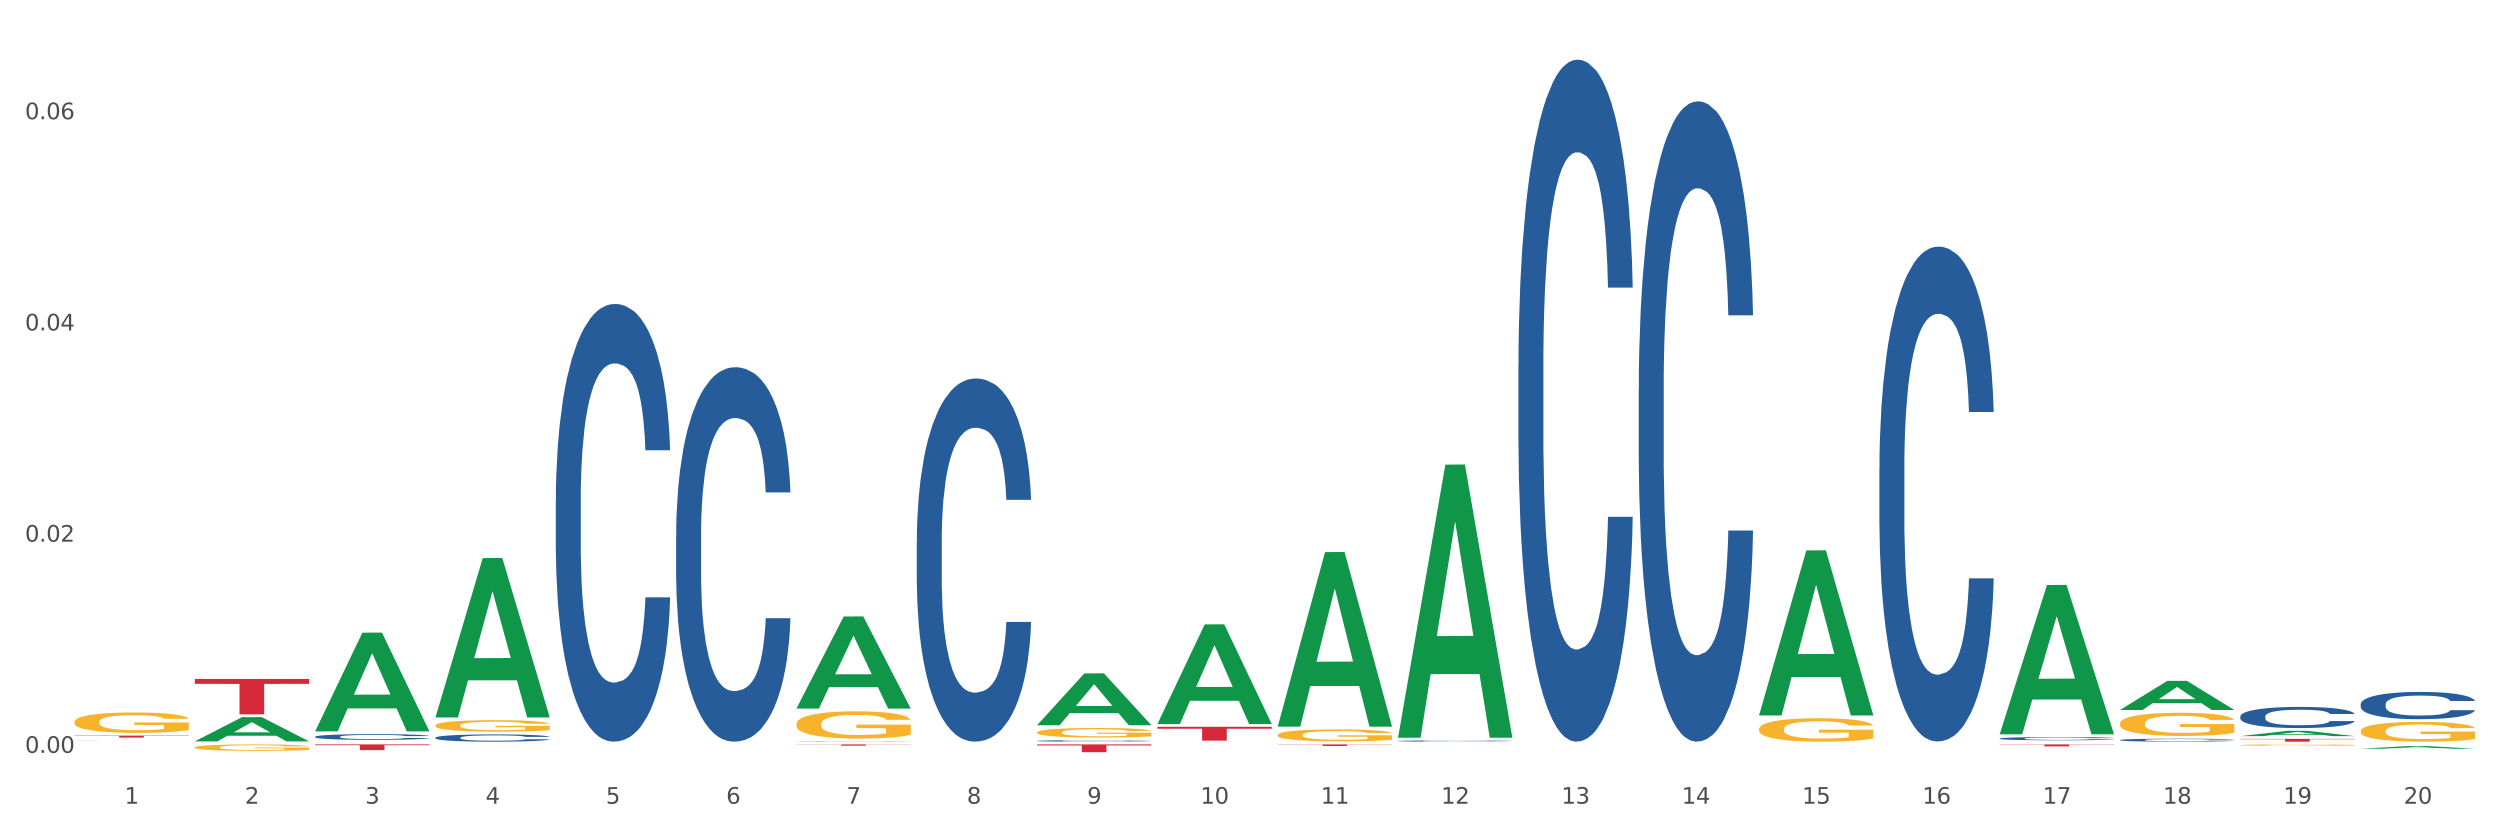 <?xml version="1.0" encoding="utf-8" standalone="no"?>
<!DOCTYPE svg PUBLIC "-//W3C//DTD SVG 1.1//EN"
  "http://www.w3.org/Graphics/SVG/1.1/DTD/svg11.dtd">
<svg xmlns:xlink="http://www.w3.org/1999/xlink" width="1080pt" height="360pt" viewBox="0 0 1080 360" xmlns="http://www.w3.org/2000/svg" version="1.1">
 <rect x="0" y="0" width="1080" height="360" fill="#333333" stroke="none"/>
 <defs>
  <style type="text/css">*{stroke-linejoin: round; stroke-linecap: butt}</style>
 </defs>
 <g id="figure_1">
  <g id="patch_1">
   <path d="M 0 360 
L 1080 360 
L 1080 0 
L 0 0 
z
" style="fill: #ffffff; stroke: #ffffff; stroke-linejoin: miter"/>
  </g>
  <g id="axes_1">
   <g id="matplotlib.axis_1">
    <g id="xtick_1">
     <g id="text_1">
      <!-- 1 -->
      <g style="fill: #4d4d4d" transform="translate(53.812 347.204) scale(0.096 -0.096)">
       <defs>
        <path id="DejaVuSans-31" d="M 794 531 
L 1825 531 
L 1825 4091 
L 703 3866 
L 703 4441 
L 1819 4666 
L 2450 4666 
L 2450 531 
L 3481 531 
L 3481 0 
L 794 0 
L 794 531 
z
" transform="scale(0.016)"/>
       </defs>
       <use xlink:href="#DejaVuSans-31"/>
      </g>
     </g>
    </g>
    <g id="xtick_2">
     <g id="text_2">
      <!-- 2 -->
      <g style="fill: #4d4d4d" transform="translate(105.793 347.204) scale(0.096 -0.096)">
       <defs>
        <path id="DejaVuSans-32" d="M 1228 531 
L 3431 531 
L 3431 0 
L 469 0 
L 469 531 
Q 828 903 1448 1529 
Q 2069 2156 2228 2338 
Q 2531 2678 2651 2914 
Q 2772 3150 2772 3378 
Q 2772 3750 2511 3984 
Q 2250 4219 1831 4219 
Q 1534 4219 1204 4116 
Q 875 4013 500 3803 
L 500 4441 
Q 881 4594 1212 4672 
Q 1544 4750 1819 4750 
Q 2544 4750 2975 4387 
Q 3406 4025 3406 3419 
Q 3406 3131 3298 2873 
Q 3191 2616 2906 2266 
Q 2828 2175 2409 1742 
Q 1991 1309 1228 531 
z
" transform="scale(0.016)"/>
       </defs>
       <use xlink:href="#DejaVuSans-32"/>
      </g>
     </g>
    </g>
    <g id="xtick_3">
     <g id="text_3">
      <!-- 3 -->
      <g style="fill: #4d4d4d" transform="translate(157.774 347.204) scale(0.096 -0.096)">
       <defs>
        <path id="DejaVuSans-33" d="M 2597 2516 
Q 3050 2419 3304 2112 
Q 3559 1806 3559 1356 
Q 3559 666 3084 287 
Q 2609 -91 1734 -91 
Q 1441 -91 1130 -33 
Q 819 25 488 141 
L 488 750 
Q 750 597 1062 519 
Q 1375 441 1716 441 
Q 2309 441 2620 675 
Q 2931 909 2931 1356 
Q 2931 1769 2642 2001 
Q 2353 2234 1838 2234 
L 1294 2234 
L 1294 2753 
L 1863 2753 
Q 2328 2753 2575 2939 
Q 2822 3125 2822 3475 
Q 2822 3834 2567 4026 
Q 2313 4219 1838 4219 
Q 1578 4219 1281 4162 
Q 984 4106 628 3988 
L 628 4550 
Q 988 4650 1302 4700 
Q 1616 4750 1894 4750 
Q 2613 4750 3031 4423 
Q 3450 4097 3450 3541 
Q 3450 3153 3228 2886 
Q 3006 2619 2597 2516 
z
" transform="scale(0.016)"/>
       </defs>
       <use xlink:href="#DejaVuSans-33"/>
      </g>
     </g>
    </g>
    <g id="xtick_4">
     <g id="text_4">
      <!-- 4 -->
      <g style="fill: #4d4d4d" transform="translate(209.756 347.204) scale(0.096 -0.096)">
       <defs>
        <path id="DejaVuSans-34" d="M 2419 4116 
L 825 1625 
L 2419 1625 
L 2419 4116 
z
M 2253 4666 
L 3047 4666 
L 3047 1625 
L 3713 1625 
L 3713 1100 
L 3047 1100 
L 3047 0 
L 2419 0 
L 2419 1100 
L 313 1100 
L 313 1709 
L 2253 4666 
z
" transform="scale(0.016)"/>
       </defs>
       <use xlink:href="#DejaVuSans-34"/>
      </g>
     </g>
    </g>
    <g id="xtick_5">
     <g id="text_5">
      <!-- 5 -->
      <g style="fill: #4d4d4d" transform="translate(261.737 347.204) scale(0.096 -0.096)">
       <defs>
        <path id="DejaVuSans-35" d="M 691 4666 
L 3169 4666 
L 3169 4134 
L 1269 4134 
L 1269 2991 
Q 1406 3038 1543 3061 
Q 1681 3084 1819 3084 
Q 2600 3084 3056 2656 
Q 3513 2228 3513 1497 
Q 3513 744 3044 326 
Q 2575 -91 1722 -91 
Q 1428 -91 1123 -41 
Q 819 9 494 109 
L 494 744 
Q 775 591 1075 516 
Q 1375 441 1709 441 
Q 2250 441 2565 725 
Q 2881 1009 2881 1497 
Q 2881 1984 2565 2268 
Q 2250 2553 1709 2553 
Q 1456 2553 1204 2497 
Q 953 2441 691 2322 
L 691 4666 
z
" transform="scale(0.016)"/>
       </defs>
       <use xlink:href="#DejaVuSans-35"/>
      </g>
     </g>
    </g>
    <g id="xtick_6">
     <g id="text_6">
      <!-- 6 -->
      <g style="fill: #4d4d4d" transform="translate(313.718 347.204) scale(0.096 -0.096)">
       <defs>
        <path id="DejaVuSans-36" d="M 2113 2584 
Q 1688 2584 1439 2293 
Q 1191 2003 1191 1497 
Q 1191 994 1439 701 
Q 1688 409 2113 409 
Q 2538 409 2786 701 
Q 3034 994 3034 1497 
Q 3034 2003 2786 2293 
Q 2538 2584 2113 2584 
z
M 3366 4563 
L 3366 3988 
Q 3128 4100 2886 4159 
Q 2644 4219 2406 4219 
Q 1781 4219 1451 3797 
Q 1122 3375 1075 2522 
Q 1259 2794 1537 2939 
Q 1816 3084 2150 3084 
Q 2853 3084 3261 2657 
Q 3669 2231 3669 1497 
Q 3669 778 3244 343 
Q 2819 -91 2113 -91 
Q 1303 -91 875 529 
Q 447 1150 447 2328 
Q 447 3434 972 4092 
Q 1497 4750 2381 4750 
Q 2619 4750 2861 4703 
Q 3103 4656 3366 4563 
z
" transform="scale(0.016)"/>
       </defs>
       <use xlink:href="#DejaVuSans-36"/>
      </g>
     </g>
    </g>
    <g id="xtick_7">
     <g id="text_7">
      <!-- 7 -->
      <g style="fill: #4d4d4d" transform="translate(365.699 347.204) scale(0.096 -0.096)">
       <defs>
        <path id="DejaVuSans-37" d="M 525 4666 
L 3525 4666 
L 3525 4397 
L 1831 0 
L 1172 0 
L 2766 4134 
L 525 4134 
L 525 4666 
z
" transform="scale(0.016)"/>
       </defs>
       <use xlink:href="#DejaVuSans-37"/>
      </g>
     </g>
    </g>
    <g id="xtick_8">
     <g id="text_8">
      <!-- 8 -->
      <g style="fill: #4d4d4d" transform="translate(417.68 347.204) scale(0.096 -0.096)">
       <defs>
        <path id="DejaVuSans-38" d="M 2034 2216 
Q 1584 2216 1326 1975 
Q 1069 1734 1069 1313 
Q 1069 891 1326 650 
Q 1584 409 2034 409 
Q 2484 409 2743 651 
Q 3003 894 3003 1313 
Q 3003 1734 2745 1975 
Q 2488 2216 2034 2216 
z
M 1403 2484 
Q 997 2584 770 2862 
Q 544 3141 544 3541 
Q 544 4100 942 4425 
Q 1341 4750 2034 4750 
Q 2731 4750 3128 4425 
Q 3525 4100 3525 3541 
Q 3525 3141 3298 2862 
Q 3072 2584 2669 2484 
Q 3125 2378 3379 2068 
Q 3634 1759 3634 1313 
Q 3634 634 3220 271 
Q 2806 -91 2034 -91 
Q 1263 -91 848 271 
Q 434 634 434 1313 
Q 434 1759 690 2068 
Q 947 2378 1403 2484 
z
M 1172 3481 
Q 1172 3119 1398 2916 
Q 1625 2713 2034 2713 
Q 2441 2713 2670 2916 
Q 2900 3119 2900 3481 
Q 2900 3844 2670 4047 
Q 2441 4250 2034 4250 
Q 1625 4250 1398 4047 
Q 1172 3844 1172 3481 
z
" transform="scale(0.016)"/>
       </defs>
       <use xlink:href="#DejaVuSans-38"/>
      </g>
     </g>
    </g>
    <g id="xtick_9">
     <g id="text_9">
      <!-- 9 -->
      <g style="fill: #4d4d4d" transform="translate(469.662 347.204) scale(0.096 -0.096)">
       <defs>
        <path id="DejaVuSans-39" d="M 703 97 
L 703 672 
Q 941 559 1184 500 
Q 1428 441 1663 441 
Q 2288 441 2617 861 
Q 2947 1281 2994 2138 
Q 2813 1869 2534 1725 
Q 2256 1581 1919 1581 
Q 1219 1581 811 2004 
Q 403 2428 403 3163 
Q 403 3881 828 4315 
Q 1253 4750 1959 4750 
Q 2769 4750 3195 4129 
Q 3622 3509 3622 2328 
Q 3622 1225 3098 567 
Q 2575 -91 1691 -91 
Q 1453 -91 1209 -44 
Q 966 3 703 97 
z
M 1959 2075 
Q 2384 2075 2632 2365 
Q 2881 2656 2881 3163 
Q 2881 3666 2632 3958 
Q 2384 4250 1959 4250 
Q 1534 4250 1286 3958 
Q 1038 3666 1038 3163 
Q 1038 2656 1286 2365 
Q 1534 2075 1959 2075 
z
" transform="scale(0.016)"/>
       </defs>
       <use xlink:href="#DejaVuSans-39"/>
      </g>
     </g>
    </g>
    <g id="xtick_10">
     <g id="text_10">
      <!-- 10 -->
      <g style="fill: #4d4d4d" transform="translate(518.589 347.204) scale(0.096 -0.096)">
       <defs>
        <path id="DejaVuSans-30" d="M 2034 4250 
Q 1547 4250 1301 3770 
Q 1056 3291 1056 2328 
Q 1056 1369 1301 889 
Q 1547 409 2034 409 
Q 2525 409 2770 889 
Q 3016 1369 3016 2328 
Q 3016 3291 2770 3770 
Q 2525 4250 2034 4250 
z
M 2034 4750 
Q 2819 4750 3233 4129 
Q 3647 3509 3647 2328 
Q 3647 1150 3233 529 
Q 2819 -91 2034 -91 
Q 1250 -91 836 529 
Q 422 1150 422 2328 
Q 422 3509 836 4129 
Q 1250 4750 2034 4750 
z
" transform="scale(0.016)"/>
       </defs>
       <use xlink:href="#DejaVuSans-31"/>
       <use xlink:href="#DejaVuSans-30" transform="translate(63.623 0)"/>
      </g>
     </g>
    </g>
    <g id="xtick_11">
     <g id="text_11">
      <!-- 11 -->
      <g style="fill: #4d4d4d" transform="translate(570.57 347.204) scale(0.096 -0.096)">
       <use xlink:href="#DejaVuSans-31"/>
       <use xlink:href="#DejaVuSans-31" transform="translate(63.623 0)"/>
      </g>
     </g>
    </g>
    <g id="xtick_12">
     <g id="text_12">
      <!-- 12 -->
      <g style="fill: #4d4d4d" transform="translate(622.551 347.204) scale(0.096 -0.096)">
       <use xlink:href="#DejaVuSans-31"/>
       <use xlink:href="#DejaVuSans-32" transform="translate(63.623 0)"/>
      </g>
     </g>
    </g>
    <g id="xtick_13">
     <g id="text_13">
      <!-- 13 -->
      <g style="fill: #4d4d4d" transform="translate(674.533 347.204) scale(0.096 -0.096)">
       <use xlink:href="#DejaVuSans-31"/>
       <use xlink:href="#DejaVuSans-33" transform="translate(63.623 0)"/>
      </g>
     </g>
    </g>
    <g id="xtick_14">
     <g id="text_14">
      <!-- 14 -->
      <g style="fill: #4d4d4d" transform="translate(726.514 347.204) scale(0.096 -0.096)">
       <use xlink:href="#DejaVuSans-31"/>
       <use xlink:href="#DejaVuSans-34" transform="translate(63.623 0)"/>
      </g>
     </g>
    </g>
    <g id="xtick_15">
     <g id="text_15">
      <!-- 15 -->
      <g style="fill: #4d4d4d" transform="translate(778.495 347.204) scale(0.096 -0.096)">
       <use xlink:href="#DejaVuSans-31"/>
       <use xlink:href="#DejaVuSans-35" transform="translate(63.623 0)"/>
      </g>
     </g>
    </g>
    <g id="xtick_16">
     <g id="text_16">
      <!-- 16 -->
      <g style="fill: #4d4d4d" transform="translate(830.476 347.204) scale(0.096 -0.096)">
       <use xlink:href="#DejaVuSans-31"/>
       <use xlink:href="#DejaVuSans-36" transform="translate(63.623 0)"/>
      </g>
     </g>
    </g>
    <g id="xtick_17">
     <g id="text_17">
      <!-- 17 -->
      <g style="fill: #4d4d4d" transform="translate(882.457 347.204) scale(0.096 -0.096)">
       <use xlink:href="#DejaVuSans-31"/>
       <use xlink:href="#DejaVuSans-37" transform="translate(63.623 0)"/>
      </g>
     </g>
    </g>
    <g id="xtick_18">
     <g id="text_18">
      <!-- 18 -->
      <g style="fill: #4d4d4d" transform="translate(934.439 347.204) scale(0.096 -0.096)">
       <use xlink:href="#DejaVuSans-31"/>
       <use xlink:href="#DejaVuSans-38" transform="translate(63.623 0)"/>
      </g>
     </g>
    </g>
    <g id="xtick_19">
     <g id="text_19">
      <!-- 19 -->
      <g style="fill: #4d4d4d" transform="translate(986.42 347.204) scale(0.096 -0.096)">
       <use xlink:href="#DejaVuSans-31"/>
       <use xlink:href="#DejaVuSans-39" transform="translate(63.623 0)"/>
      </g>
     </g>
    </g>
    <g id="xtick_20">
     <g id="text_20">
      <!-- 20 -->
      <g style="fill: #4d4d4d" transform="translate(1038.401 347.204) scale(0.096 -0.096)">
       <use xlink:href="#DejaVuSans-32"/>
       <use xlink:href="#DejaVuSans-30" transform="translate(63.623 0)"/>
      </g>
     </g>
    </g>
    <g id="xtick_21"/>
    <g id="xtick_22"/>
    <g id="xtick_23"/>
    <g id="xtick_24"/>
    <g id="xtick_25"/>
    <g id="xtick_26"/>
    <g id="xtick_27"/>
    <g id="xtick_28"/>
    <g id="xtick_29"/>
    <g id="xtick_30"/>
    <g id="xtick_31"/>
    <g id="xtick_32"/>
    <g id="xtick_33"/>
    <g id="xtick_34"/>
    <g id="xtick_35"/>
    <g id="xtick_36"/>
    <g id="xtick_37"/>
    <g id="xtick_38"/>
    <g id="xtick_39"/>
   </g>
   <g id="matplotlib.axis_2">
    <g id="ytick_1">
     <g id="text_21">
      <!-- 0.00 -->
      <g style="fill: #4d4d4d" transform="translate(10.8 325.231) scale(0.096 -0.096)">
       <defs>
        <path id="DejaVuSans-2e" d="M 684 794 
L 1344 794 
L 1344 0 
L 684 0 
L 684 794 
z
" transform="scale(0.016)"/>
       </defs>
       <use xlink:href="#DejaVuSans-30"/>
       <use xlink:href="#DejaVuSans-2e" transform="translate(63.623 0)"/>
       <use xlink:href="#DejaVuSans-30" transform="translate(95.41 0)"/>
       <use xlink:href="#DejaVuSans-30" transform="translate(159.033 0)"/>
      </g>
     </g>
    </g>
    <g id="ytick_2">
     <g id="text_22">
      <!-- 0.02 -->
      <g style="fill: #4d4d4d" transform="translate(10.8 233.99) scale(0.096 -0.096)">
       <use xlink:href="#DejaVuSans-30"/>
       <use xlink:href="#DejaVuSans-2e" transform="translate(63.623 0)"/>
       <use xlink:href="#DejaVuSans-30" transform="translate(95.41 0)"/>
       <use xlink:href="#DejaVuSans-32" transform="translate(159.033 0)"/>
      </g>
     </g>
    </g>
    <g id="ytick_3">
     <g id="text_23">
      <!-- 0.04 -->
      <g style="fill: #4d4d4d" transform="translate(10.8 142.748) scale(0.096 -0.096)">
       <use xlink:href="#DejaVuSans-30"/>
       <use xlink:href="#DejaVuSans-2e" transform="translate(63.623 0)"/>
       <use xlink:href="#DejaVuSans-30" transform="translate(95.41 0)"/>
       <use xlink:href="#DejaVuSans-34" transform="translate(159.033 0)"/>
      </g>
     </g>
    </g>
    <g id="ytick_4">
     <g id="text_24">
      <!-- 0.06 -->
      <g style="fill: #4d4d4d" transform="translate(10.8 51.507) scale(0.096 -0.096)">
       <use xlink:href="#DejaVuSans-30"/>
       <use xlink:href="#DejaVuSans-2e" transform="translate(63.623 0)"/>
       <use xlink:href="#DejaVuSans-30" transform="translate(95.41 0)"/>
       <use xlink:href="#DejaVuSans-36" transform="translate(159.033 0)"/>
      </g>
     </g>
    </g>
    <g id="ytick_5"/>
    <g id="ytick_6"/>
    <g id="ytick_7"/>
   </g>
   <g id="PolyCollection_1">
    <path d="M 84.156 320.257 
L 84.207 320.247 
L 104.571 309.794 
L 113.022 309.785 
L 133.538 320.276 
L 123.764 320.276 
L 119.335 317.833 
L 98.309 317.833 
L 98.156 317.873 
L 93.88 320.276 
L 84.156 320.276 
L 84.156 320.257 
L 100.956 316.375 
L 116.687 316.365 
L 108.898 312.021 
L 108.796 312.001 
L 108.695 312.031 
L 100.905 316.365 
L 100.956 316.375 
L 84.156 320.257 
z
" clip-path="url(#p325b8aa1c5)" style="fill: #109648"/>
    <path d="M 84.156 293.31 
L 133.538 293.31 
L 133.538 295.435 
L 114.113 295.449 
L 114.113 308.601 
L 103.464 308.601 
L 103.464 295.449 
L 84.156 295.435 
L 84.156 293.324 
L 84.156 293.31 
z
" clip-path="url(#p325b8aa1c5)" style="fill: #d62839"/>
    <path d="M 136.137 321.584 
L 185.52 321.584 
L 185.52 321.928 
L 166.094 321.93 
L 166.094 324.057 
L 155.446 324.057 
L 155.446 321.93 
L 136.137 321.928 
L 136.137 321.586 
L 136.137 321.584 
z
" clip-path="url(#p325b8aa1c5)" style="fill: #d62839"/>
    <path d="M 344.062 321.584 
L 393.444 321.584 
L 393.444 321.659 
L 374.019 321.66 
L 374.019 322.127 
L 363.37 322.127 
L 363.37 321.66 
L 344.062 321.659 
L 344.062 321.584 
L 344.062 321.584 
z
" clip-path="url(#p325b8aa1c5)" style="fill: #d62839"/>
    <path d="M 448.025 321.584 
L 497.407 321.584 
L 497.407 322.052 
L 477.982 322.055 
L 477.982 324.95 
L 467.333 324.95 
L 467.333 322.055 
L 448.025 322.052 
L 448.025 321.587 
L 448.025 321.584 
z
" clip-path="url(#p325b8aa1c5)" style="fill: #d62839"/>
    <path d="M 500.006 313.976 
L 549.388 313.976 
L 549.388 314.808 
L 529.963 314.814 
L 529.963 319.965 
L 519.314 319.965 
L 519.314 314.814 
L 500.006 314.808 
L 500.006 313.982 
L 500.006 313.976 
z
" clip-path="url(#p325b8aa1c5)" style="fill: #d62839"/>
    <path d="M 551.987 321.584 
L 601.369 321.584 
L 601.369 321.679 
L 581.944 321.68 
L 581.944 322.272 
L 571.295 322.272 
L 571.295 321.68 
L 551.987 321.679 
L 551.987 321.584 
L 551.987 321.584 
z
" clip-path="url(#p325b8aa1c5)" style="fill: #d62839"/>
    <path d="M 32.175 317.793 
L 81.557 317.793 
L 81.557 317.909 
L 62.132 317.91 
L 62.132 318.633 
L 51.483 318.633 
L 51.483 317.91 
L 32.175 317.909 
L 32.175 317.794 
L 32.175 317.793 
z
" clip-path="url(#p325b8aa1c5)" style="fill: #d62839"/>
    <path d="M 863.874 321.584 
L 913.256 321.584 
L 913.256 321.705 
L 893.831 321.706 
L 893.831 322.457 
L 883.182 322.457 
L 883.182 321.706 
L 863.874 321.705 
L 863.874 321.585 
L 863.874 321.584 
z
" clip-path="url(#p325b8aa1c5)" style="fill: #d62839"/>
    <path d="M 967.837 321.876 
L 967.895 321.876 
L 967.895 321.855 
L 968.012 321.837 
L 968.595 321.793 
L 969.469 321.758 
L 970.11 321.739 
L 970.752 321.723 
L 971.51 321.707 
L 972.443 321.691 
L 974.133 321.668 
L 975.183 321.655 
L 976.465 321.643 
L 978.798 321.624 
L 980.488 321.614 
L 982.237 321.605 
L 985.094 321.595 
L 986.96 321.59 
L 988.942 321.587 
L 991.333 321.584 
L 993.14 321.584 
L 997.104 321.586 
L 1000.486 321.591 
L 1002.118 321.595 
L 1004.217 321.602 
L 1005.325 321.606 
L 1007.132 321.616 
L 1008.998 321.628 
L 1010.281 321.638 
L 1012.205 321.658 
L 1013.662 321.677 
L 1015.003 321.702 
L 1015.703 321.718 
L 1016.228 321.734 
L 1016.694 321.752 
L 1017.16 321.78 
L 1006.666 321.78 
L 1006.258 321.76 
L 1005.617 321.741 
L 1004.684 321.722 
L 1003.868 321.711 
L 1002.468 321.696 
L 1001.186 321.687 
L 999.845 321.68 
L 998.212 321.674 
L 996.93 321.672 
L 995.122 321.669 
L 991.566 321.67 
L 989.175 321.674 
L 987.543 321.68 
L 986.493 321.685 
L 985.561 321.691 
L 984.511 321.699 
L 983.287 321.711 
L 982.412 321.722 
L 981.538 321.736 
L 980.838 321.75 
L 980.197 321.766 
L 979.672 321.784 
L 979.264 321.802 
L 978.914 321.824 
L 978.623 321.86 
L 978.623 321.939 
L 978.739 321.957 
L 979.031 321.981 
L 979.381 321.999 
L 979.964 322.02 
L 980.488 322.034 
L 981.479 322.055 
L 982.587 322.073 
L 983.462 322.084 
L 984.336 322.093 
L 985.852 322.105 
L 987.543 322.116 
L 989 322.122 
L 990.983 322.128 
L 992.324 322.13 
L 993.49 322.131 
L 996.347 322.131 
L 998.387 322.13 
L 1000.661 322.126 
L 1002.41 322.12 
L 1003.868 322.114 
L 1005.5 322.104 
L 1006.549 322.094 
L 1006.549 321.973 
L 993.723 321.973 
L 993.723 321.892 
L 1017.219 321.892 
L 1017.219 322.128 
L 1016.228 322.14 
L 1015.12 322.151 
L 1013.954 322.161 
L 1012.205 322.173 
L 1010.106 322.185 
L 1008.24 322.193 
L 1006.258 322.2 
L 1003.926 322.206 
L 1000.894 322.212 
L 999.028 322.214 
L 996.696 322.216 
L 993.956 322.216 
L 991.566 322.215 
L 989.234 322.212 
L 986.785 322.207 
L 984.395 322.2 
L 982.587 322.192 
L 980.78 322.183 
L 978.856 322.171 
L 977.34 322.159 
L 976.174 322.149 
L 974.891 322.135 
L 973.492 322.118 
L 972.443 322.103 
L 971.51 322.086 
L 970.519 322.066 
L 969.819 322.048 
L 969.119 322.025 
L 968.711 322.008 
L 968.245 321.982 
L 967.895 321.946 
L 967.837 321.876 
z
" clip-path="url(#p325b8aa1c5)" style="fill: #f7b32b"/>
    <path d="M 915.855 312.539 
L 915.914 312.53 
L 915.914 312.2 
L 916.03 311.917 
L 916.613 311.23 
L 917.488 310.662 
L 918.129 310.36 
L 918.771 310.113 
L 919.529 309.865 
L 920.461 309.609 
L 922.152 309.234 
L 923.202 309.041 
L 924.484 308.84 
L 926.816 308.547 
L 928.507 308.382 
L 930.256 308.245 
L 933.113 308.08 
L 934.979 308.006 
L 936.961 307.952 
L 939.351 307.915 
L 941.159 307.906 
L 945.123 307.933 
L 948.505 308.016 
L 950.137 308.08 
L 952.236 308.19 
L 953.344 308.263 
L 955.151 308.409 
L 957.017 308.602 
L 958.3 308.766 
L 960.224 309.078 
L 961.681 309.389 
L 963.022 309.774 
L 963.722 310.039 
L 964.246 310.287 
L 964.713 310.57 
L 965.179 311.019 
L 954.685 311.019 
L 954.277 310.699 
L 953.635 310.396 
L 952.703 310.103 
L 951.886 309.92 
L 950.487 309.691 
L 949.204 309.545 
L 947.863 309.435 
L 946.231 309.343 
L 944.948 309.298 
L 943.141 309.261 
L 939.585 309.27 
L 937.194 309.343 
L 935.562 309.435 
L 934.512 309.517 
L 933.579 309.609 
L 932.53 309.737 
L 931.306 309.929 
L 930.431 310.103 
L 929.557 310.323 
L 928.857 310.543 
L 928.216 310.799 
L 927.691 311.074 
L 927.283 311.358 
L 926.933 311.706 
L 926.641 312.283 
L 926.641 313.537 
L 926.758 313.821 
L 927.05 314.197 
L 927.399 314.481 
L 927.982 314.819 
L 928.507 315.048 
L 929.498 315.378 
L 930.606 315.653 
L 931.48 315.827 
L 932.355 315.973 
L 933.871 316.175 
L 935.562 316.34 
L 937.019 316.44 
L 939.002 316.532 
L 940.342 316.568 
L 941.509 316.587 
L 944.365 316.587 
L 946.406 316.559 
L 948.68 316.495 
L 950.429 316.413 
L 951.886 316.312 
L 953.519 316.147 
L 954.568 315.992 
L 954.568 314.078 
L 941.742 314.069 
L 941.742 312.796 
L 965.238 312.796 
L 965.238 316.532 
L 964.246 316.724 
L 963.139 316.898 
L 961.973 317.054 
L 960.224 317.246 
L 958.125 317.429 
L 956.259 317.557 
L 954.277 317.667 
L 951.945 317.768 
L 948.913 317.86 
L 947.047 317.896 
L 944.715 317.924 
L 941.975 317.933 
L 939.585 317.915 
L 937.252 317.869 
L 934.804 317.786 
L 932.413 317.667 
L 930.606 317.548 
L 928.799 317.402 
L 926.875 317.21 
L 925.359 317.026 
L 924.193 316.862 
L 922.91 316.651 
L 921.511 316.376 
L 920.461 316.129 
L 919.529 315.873 
L 918.537 315.543 
L 917.838 315.259 
L 917.138 314.902 
L 916.73 314.636 
L 916.264 314.224 
L 915.914 313.647 
L 915.855 312.539 
z
" clip-path="url(#p325b8aa1c5)" style="fill: #f7b32b"/>
    <path d="M 759.912 314.956 
L 759.97 314.946 
L 759.97 314.614 
L 760.087 314.327 
L 760.67 313.634 
L 761.544 313.061 
L 762.186 312.756 
L 762.827 312.506 
L 763.585 312.256 
L 764.518 311.998 
L 766.209 311.619 
L 767.258 311.424 
L 768.541 311.221 
L 770.873 310.925 
L 772.563 310.759 
L 774.313 310.62 
L 777.169 310.454 
L 779.035 310.38 
L 781.017 310.324 
L 783.408 310.287 
L 785.215 310.278 
L 789.18 310.306 
L 792.561 310.389 
L 794.194 310.454 
L 796.293 310.565 
L 797.4 310.639 
L 799.208 310.787 
L 801.073 310.981 
L 802.356 311.147 
L 804.28 311.461 
L 805.738 311.776 
L 807.078 312.164 
L 807.778 312.432 
L 808.303 312.682 
L 808.769 312.968 
L 809.236 313.421 
L 798.741 313.421 
L 798.333 313.098 
L 797.692 312.793 
L 796.759 312.497 
L 795.943 312.312 
L 794.543 312.081 
L 793.261 311.933 
L 791.92 311.822 
L 790.287 311.729 
L 789.005 311.683 
L 787.197 311.646 
L 783.641 311.656 
L 781.251 311.729 
L 779.618 311.822 
L 778.569 311.905 
L 777.636 311.998 
L 776.586 312.127 
L 775.362 312.321 
L 774.487 312.497 
L 773.613 312.719 
L 772.913 312.94 
L 772.272 313.199 
L 771.747 313.477 
L 771.339 313.763 
L 770.989 314.114 
L 770.698 314.697 
L 770.698 315.963 
L 770.814 316.25 
L 771.106 316.629 
L 771.456 316.915 
L 772.039 317.257 
L 772.563 317.489 
L 773.555 317.821 
L 774.662 318.099 
L 775.537 318.274 
L 776.411 318.422 
L 777.927 318.626 
L 779.618 318.792 
L 781.076 318.894 
L 783.058 318.986 
L 784.399 319.023 
L 785.565 319.042 
L 788.422 319.042 
L 790.462 319.014 
L 792.736 318.949 
L 794.485 318.866 
L 795.943 318.764 
L 797.575 318.598 
L 798.625 318.441 
L 798.625 316.509 
L 785.798 316.499 
L 785.798 315.215 
L 809.294 315.215 
L 809.294 318.986 
L 808.303 319.18 
L 807.195 319.356 
L 806.029 319.513 
L 804.28 319.707 
L 802.181 319.892 
L 800.315 320.021 
L 798.333 320.132 
L 796.001 320.234 
L 792.969 320.327 
L 791.104 320.364 
L 788.772 320.391 
L 786.031 320.4 
L 783.641 320.382 
L 781.309 320.336 
L 778.86 320.253 
L 776.47 320.132 
L 774.662 320.012 
L 772.855 319.864 
L 770.931 319.67 
L 769.415 319.485 
L 768.249 319.319 
L 766.966 319.106 
L 765.567 318.829 
L 764.518 318.579 
L 763.585 318.321 
L 762.594 317.988 
L 761.894 317.701 
L 761.194 317.341 
L 760.786 317.073 
L 760.32 316.657 
L 759.97 316.074 
L 759.912 314.956 
z
" clip-path="url(#p325b8aa1c5)" style="fill: #f7b32b"/>
    <path d="M 551.987 317.491 
L 552.045 317.486 
L 552.045 317.317 
L 552.162 317.172 
L 552.745 316.819 
L 553.619 316.528 
L 554.261 316.372 
L 554.902 316.246 
L 555.66 316.119 
L 556.593 315.987 
L 558.284 315.794 
L 559.333 315.696 
L 560.616 315.592 
L 562.948 315.442 
L 564.639 315.357 
L 566.388 315.287 
L 569.245 315.202 
L 571.11 315.164 
L 573.093 315.136 
L 575.483 315.117 
L 577.29 315.113 
L 581.255 315.127 
L 584.636 315.169 
L 586.269 315.202 
L 588.368 315.258 
L 589.475 315.296 
L 591.283 315.371 
L 593.149 315.47 
L 594.431 315.555 
L 596.355 315.714 
L 597.813 315.874 
L 599.154 316.072 
L 599.853 316.208 
L 600.378 316.335 
L 600.844 316.481 
L 601.311 316.711 
L 590.816 316.711 
L 590.408 316.546 
L 589.767 316.391 
L 588.834 316.241 
L 588.018 316.147 
L 586.619 316.029 
L 585.336 315.954 
L 583.995 315.898 
L 582.363 315.851 
L 581.08 315.827 
L 579.273 315.808 
L 575.716 315.813 
L 573.326 315.851 
L 571.693 315.898 
L 570.644 315.94 
L 569.711 315.987 
L 568.662 316.053 
L 567.437 316.152 
L 566.563 316.241 
L 565.688 316.354 
L 564.988 316.466 
L 564.347 316.598 
L 563.822 316.739 
L 563.414 316.885 
L 563.064 317.063 
L 562.773 317.36 
L 562.773 318.003 
L 562.89 318.149 
L 563.181 318.342 
L 563.531 318.488 
L 564.114 318.662 
L 564.639 318.779 
L 565.63 318.948 
L 566.738 319.089 
L 567.612 319.179 
L 568.487 319.254 
L 570.002 319.357 
L 571.693 319.442 
L 573.151 319.493 
L 575.133 319.54 
L 576.474 319.559 
L 577.64 319.569 
L 580.497 319.569 
L 582.537 319.555 
L 584.811 319.522 
L 586.56 319.479 
L 588.018 319.428 
L 589.65 319.343 
L 590.7 319.263 
L 590.7 318.281 
L 577.873 318.276 
L 577.873 317.623 
L 601.369 317.623 
L 601.369 319.54 
L 600.378 319.639 
L 599.27 319.728 
L 598.104 319.808 
L 596.355 319.907 
L 594.256 320.001 
L 592.391 320.067 
L 590.408 320.123 
L 588.076 320.175 
L 585.044 320.222 
L 583.179 320.241 
L 580.847 320.255 
L 578.107 320.26 
L 575.716 320.25 
L 573.384 320.227 
L 570.935 320.184 
L 568.545 320.123 
L 566.738 320.062 
L 564.93 319.987 
L 563.006 319.888 
L 561.49 319.794 
L 560.324 319.71 
L 559.042 319.602 
L 557.642 319.461 
L 556.593 319.334 
L 555.66 319.202 
L 554.669 319.033 
L 553.969 318.887 
L 553.27 318.704 
L 552.862 318.568 
L 552.395 318.356 
L 552.045 318.06 
L 551.987 317.491 
z
" clip-path="url(#p325b8aa1c5)" style="fill: #f7b32b"/>
    <path d="M 448.025 316.395 
L 448.083 316.391 
L 448.083 316.256 
L 448.2 316.139 
L 448.783 315.857 
L 449.657 315.624 
L 450.298 315.5 
L 450.94 315.398 
L 451.698 315.297 
L 452.631 315.191 
L 454.321 315.037 
L 455.371 314.958 
L 456.653 314.875 
L 458.985 314.755 
L 460.676 314.687 
L 462.425 314.631 
L 465.282 314.563 
L 467.148 314.533 
L 469.13 314.51 
L 471.52 314.495 
L 473.328 314.492 
L 477.292 314.503 
L 480.674 314.537 
L 482.306 314.563 
L 484.405 314.608 
L 485.513 314.638 
L 487.32 314.699 
L 489.186 314.778 
L 490.469 314.845 
L 492.393 314.973 
L 493.85 315.101 
L 495.191 315.259 
L 495.891 315.368 
L 496.416 315.47 
L 496.882 315.586 
L 497.348 315.77 
L 486.854 315.77 
L 486.446 315.639 
L 485.805 315.515 
L 484.872 315.394 
L 484.056 315.319 
L 482.656 315.225 
L 481.374 315.165 
L 480.033 315.12 
L 478.4 315.082 
L 477.118 315.063 
L 475.31 315.048 
L 471.754 315.052 
L 469.363 315.082 
L 467.731 315.12 
L 466.681 315.154 
L 465.749 315.191 
L 464.699 315.244 
L 463.475 315.323 
L 462.6 315.394 
L 461.726 315.485 
L 461.026 315.575 
L 460.385 315.68 
L 459.86 315.793 
L 459.452 315.91 
L 459.102 316.052 
L 458.811 316.289 
L 458.811 316.805 
L 458.927 316.921 
L 459.219 317.075 
L 459.569 317.192 
L 460.152 317.331 
L 460.676 317.425 
L 461.667 317.561 
L 462.775 317.673 
L 463.65 317.745 
L 464.524 317.805 
L 466.04 317.888 
L 467.731 317.956 
L 469.188 317.997 
L 471.171 318.035 
L 472.512 318.05 
L 473.678 318.057 
L 476.535 318.057 
L 478.575 318.046 
L 480.849 318.02 
L 482.598 317.986 
L 484.056 317.944 
L 485.688 317.877 
L 486.737 317.813 
L 486.737 317.027 
L 473.911 317.023 
L 473.911 316.5 
L 497.407 316.5 
L 497.407 318.035 
L 496.416 318.114 
L 495.308 318.185 
L 494.142 318.249 
L 492.393 318.328 
L 490.294 318.403 
L 488.428 318.456 
L 486.446 318.501 
L 484.114 318.542 
L 481.082 318.58 
L 479.216 318.595 
L 476.884 318.606 
L 474.144 318.61 
L 471.754 318.602 
L 469.422 318.584 
L 466.973 318.55 
L 464.583 318.501 
L 462.775 318.452 
L 460.968 318.392 
L 459.044 318.313 
L 457.528 318.238 
L 456.362 318.17 
L 455.079 318.083 
L 453.68 317.971 
L 452.631 317.869 
L 451.698 317.764 
L 450.707 317.628 
L 450.007 317.512 
L 449.307 317.365 
L 448.899 317.256 
L 448.433 317.087 
L 448.083 316.85 
L 448.025 316.395 
z
" clip-path="url(#p325b8aa1c5)" style="fill: #f7b32b"/>
    <path d="M 344.062 312.738 
L 344.121 312.728 
L 344.121 312.34 
L 344.237 312.007 
L 344.82 311.2 
L 345.695 310.533 
L 346.336 310.178 
L 346.977 309.888 
L 347.735 309.597 
L 348.668 309.296 
L 350.359 308.855 
L 351.408 308.629 
L 352.691 308.392 
L 355.023 308.048 
L 356.714 307.854 
L 358.463 307.693 
L 361.32 307.499 
L 363.185 307.413 
L 365.168 307.349 
L 367.558 307.306 
L 369.365 307.295 
L 373.33 307.327 
L 376.712 307.424 
L 378.344 307.499 
L 380.443 307.628 
L 381.551 307.715 
L 383.358 307.887 
L 385.224 308.113 
L 386.506 308.306 
L 388.43 308.672 
L 389.888 309.038 
L 391.229 309.49 
L 391.928 309.802 
L 392.453 310.092 
L 392.92 310.425 
L 393.386 310.953 
L 382.892 310.953 
L 382.484 310.576 
L 381.842 310.221 
L 380.909 309.877 
L 380.093 309.662 
L 378.694 309.393 
L 377.411 309.221 
L 376.07 309.092 
L 374.438 308.984 
L 373.155 308.93 
L 371.348 308.887 
L 367.791 308.898 
L 365.401 308.984 
L 363.768 309.092 
L 362.719 309.188 
L 361.786 309.296 
L 360.737 309.447 
L 359.512 309.672 
L 358.638 309.877 
L 357.763 310.135 
L 357.064 310.393 
L 356.422 310.694 
L 355.898 311.017 
L 355.489 311.351 
L 355.14 311.759 
L 354.848 312.437 
L 354.848 313.911 
L 354.965 314.244 
L 355.256 314.686 
L 355.606 315.019 
L 356.189 315.417 
L 356.714 315.686 
L 357.705 316.073 
L 358.813 316.396 
L 359.687 316.6 
L 360.562 316.773 
L 362.078 317.009 
L 363.768 317.203 
L 365.226 317.321 
L 367.208 317.429 
L 368.549 317.472 
L 369.715 317.493 
L 372.572 317.493 
L 374.613 317.461 
L 376.886 317.386 
L 378.636 317.289 
L 380.093 317.171 
L 381.726 316.977 
L 382.775 316.794 
L 382.775 314.546 
L 369.948 314.535 
L 369.948 313.04 
L 393.444 313.04 
L 393.444 317.429 
L 392.453 317.655 
L 391.345 317.859 
L 390.179 318.042 
L 388.43 318.268 
L 386.331 318.483 
L 384.466 318.634 
L 382.484 318.763 
L 380.151 318.881 
L 377.12 318.989 
L 375.254 319.032 
L 372.922 319.064 
L 370.182 319.075 
L 367.791 319.053 
L 365.459 318.999 
L 363.011 318.903 
L 360.62 318.763 
L 358.813 318.623 
L 357.005 318.451 
L 355.081 318.225 
L 353.566 318.01 
L 352.399 317.816 
L 351.117 317.569 
L 349.718 317.246 
L 348.668 316.955 
L 347.735 316.654 
L 346.744 316.267 
L 346.045 315.933 
L 345.345 315.514 
L 344.937 315.202 
L 344.47 314.718 
L 344.121 314.04 
L 344.062 312.738 
z
" clip-path="url(#p325b8aa1c5)" style="fill: #f7b32b"/>
    <path d="M 1019.818 315.813 
L 1019.876 315.805 
L 1019.876 315.525 
L 1019.993 315.283 
L 1020.576 314.699 
L 1021.45 314.216 
L 1022.092 313.959 
L 1022.733 313.749 
L 1023.491 313.539 
L 1024.424 313.32 
L 1026.115 313.001 
L 1027.164 312.838 
L 1028.447 312.666 
L 1030.779 312.417 
L 1032.469 312.277 
L 1034.219 312.16 
L 1037.075 312.02 
L 1038.941 311.957 
L 1040.923 311.911 
L 1043.314 311.88 
L 1045.121 311.872 
L 1049.086 311.895 
L 1052.467 311.965 
L 1054.1 312.02 
L 1056.199 312.113 
L 1057.306 312.176 
L 1059.114 312.3 
L 1060.979 312.464 
L 1062.262 312.604 
L 1064.186 312.869 
L 1065.644 313.134 
L 1066.985 313.461 
L 1067.684 313.687 
L 1068.209 313.897 
L 1068.675 314.138 
L 1069.142 314.52 
L 1058.647 314.52 
L 1058.239 314.247 
L 1057.598 313.99 
L 1056.665 313.741 
L 1055.849 313.585 
L 1054.449 313.391 
L 1053.167 313.266 
L 1051.826 313.172 
L 1050.193 313.095 
L 1048.911 313.056 
L 1047.103 313.024 
L 1043.547 313.032 
L 1041.157 313.095 
L 1039.524 313.172 
L 1038.475 313.243 
L 1037.542 313.32 
L 1036.492 313.43 
L 1035.268 313.593 
L 1034.393 313.741 
L 1033.519 313.928 
L 1032.819 314.115 
L 1032.178 314.333 
L 1031.653 314.567 
L 1031.245 314.808 
L 1030.895 315.104 
L 1030.604 315.595 
L 1030.604 316.662 
L 1030.72 316.903 
L 1031.012 317.223 
L 1031.362 317.464 
L 1031.945 317.752 
L 1032.469 317.947 
L 1033.461 318.227 
L 1034.568 318.461 
L 1035.443 318.609 
L 1036.317 318.734 
L 1037.833 318.905 
L 1039.524 319.045 
L 1040.982 319.131 
L 1042.964 319.209 
L 1044.305 319.24 
L 1045.471 319.256 
L 1048.328 319.256 
L 1050.368 319.232 
L 1052.642 319.178 
L 1054.391 319.108 
L 1055.849 319.022 
L 1057.481 318.882 
L 1058.531 318.749 
L 1058.531 317.121 
L 1045.704 317.114 
L 1045.704 316.031 
L 1069.2 316.031 
L 1069.2 319.209 
L 1068.209 319.372 
L 1067.101 319.52 
L 1065.935 319.653 
L 1064.186 319.816 
L 1062.087 319.972 
L 1060.221 320.081 
L 1058.239 320.175 
L 1055.907 320.26 
L 1052.875 320.338 
L 1051.01 320.369 
L 1048.678 320.393 
L 1045.937 320.4 
L 1043.547 320.385 
L 1041.215 320.346 
L 1038.766 320.276 
L 1036.376 320.175 
L 1034.568 320.073 
L 1032.761 319.949 
L 1030.837 319.785 
L 1029.321 319.629 
L 1028.155 319.489 
L 1026.872 319.31 
L 1025.473 319.076 
L 1024.424 318.866 
L 1023.491 318.648 
L 1022.5 318.368 
L 1021.8 318.126 
L 1021.101 317.822 
L 1020.692 317.597 
L 1020.226 317.246 
L 1019.876 316.755 
L 1019.818 315.813 
z
" clip-path="url(#p325b8aa1c5)" style="fill: #f7b32b"/>
    <path d="M 188.119 313.414 
L 188.177 313.41 
L 188.177 313.247 
L 188.294 313.106 
L 188.877 312.766 
L 189.751 312.484 
L 190.392 312.335 
L 191.034 312.212 
L 191.792 312.089 
L 192.725 311.962 
L 194.415 311.776 
L 195.465 311.681 
L 196.747 311.581 
L 199.079 311.436 
L 200.77 311.354 
L 202.519 311.286 
L 205.376 311.205 
L 207.242 311.168 
L 209.224 311.141 
L 211.614 311.123 
L 213.422 311.118 
L 217.386 311.132 
L 220.768 311.173 
L 222.4 311.205 
L 224.499 311.259 
L 225.607 311.295 
L 227.414 311.368 
L 229.28 311.463 
L 230.563 311.545 
L 232.487 311.699 
L 233.944 311.854 
L 235.285 312.044 
L 235.985 312.176 
L 236.51 312.298 
L 236.976 312.439 
L 237.442 312.661 
L 226.948 312.661 
L 226.54 312.502 
L 225.899 312.353 
L 224.966 312.207 
L 224.149 312.117 
L 222.75 312.003 
L 221.468 311.931 
L 220.127 311.876 
L 218.494 311.831 
L 217.212 311.808 
L 215.404 311.79 
L 211.848 311.795 
L 209.457 311.831 
L 207.825 311.876 
L 206.775 311.917 
L 205.843 311.962 
L 204.793 312.026 
L 203.569 312.121 
L 202.694 312.207 
L 201.82 312.316 
L 201.12 312.425 
L 200.479 312.552 
L 199.954 312.688 
L 199.546 312.829 
L 199.196 313.002 
L 198.905 313.287 
L 198.905 313.909 
L 199.021 314.05 
L 199.313 314.236 
L 199.662 314.376 
L 200.246 314.544 
L 200.77 314.658 
L 201.761 314.821 
L 202.869 314.957 
L 203.744 315.043 
L 204.618 315.116 
L 206.134 315.216 
L 207.825 315.297 
L 209.282 315.347 
L 211.265 315.393 
L 212.606 315.411 
L 213.772 315.42 
L 216.628 315.42 
L 218.669 315.406 
L 220.943 315.375 
L 222.692 315.334 
L 224.149 315.284 
L 225.782 315.202 
L 226.831 315.125 
L 226.831 314.177 
L 214.005 314.172 
L 214.005 313.541 
L 237.501 313.541 
L 237.501 315.393 
L 236.51 315.488 
L 235.402 315.574 
L 234.236 315.651 
L 232.487 315.747 
L 230.388 315.837 
L 228.522 315.901 
L 226.54 315.955 
L 224.208 316.005 
L 221.176 316.051 
L 219.31 316.069 
L 216.978 316.082 
L 214.238 316.087 
L 211.848 316.078 
L 209.516 316.055 
L 207.067 316.014 
L 204.676 315.955 
L 202.869 315.896 
L 201.062 315.824 
L 199.138 315.729 
L 197.622 315.638 
L 196.456 315.556 
L 195.173 315.452 
L 193.774 315.316 
L 192.725 315.193 
L 191.792 315.066 
L 190.801 314.903 
L 190.101 314.762 
L 189.401 314.585 
L 188.993 314.454 
L 188.527 314.249 
L 188.177 313.963 
L 188.119 313.414 
z
" clip-path="url(#p325b8aa1c5)" style="fill: #f7b32b"/>
    <path d="M 32.175 311.869 
L 32.233 311.861 
L 32.233 311.571 
L 32.35 311.322 
L 32.933 310.718 
L 33.807 310.219 
L 34.449 309.953 
L 35.09 309.736 
L 35.848 309.519 
L 36.781 309.294 
L 38.472 308.964 
L 39.521 308.795 
L 40.804 308.617 
L 43.136 308.36 
L 44.827 308.215 
L 46.576 308.094 
L 49.433 307.949 
L 51.298 307.885 
L 53.28 307.837 
L 55.671 307.805 
L 57.478 307.797 
L 61.443 307.821 
L 64.824 307.893 
L 66.457 307.949 
L 68.556 308.046 
L 69.663 308.11 
L 71.471 308.239 
L 73.337 308.408 
L 74.619 308.553 
L 76.543 308.827 
L 78.001 309.1 
L 79.342 309.438 
L 80.041 309.672 
L 80.566 309.889 
L 81.032 310.139 
L 81.499 310.533 
L 71.004 310.533 
L 70.596 310.251 
L 69.955 309.986 
L 69.022 309.728 
L 68.206 309.567 
L 66.807 309.366 
L 65.524 309.237 
L 64.183 309.141 
L 62.551 309.06 
L 61.268 309.02 
L 59.461 308.988 
L 55.904 308.996 
L 53.514 309.06 
L 51.881 309.141 
L 50.832 309.213 
L 49.899 309.294 
L 48.849 309.406 
L 47.625 309.575 
L 46.751 309.728 
L 45.876 309.921 
L 45.176 310.114 
L 44.535 310.34 
L 44.01 310.581 
L 43.602 310.831 
L 43.252 311.137 
L 42.961 311.644 
L 42.961 312.746 
L 43.078 312.996 
L 43.369 313.326 
L 43.719 313.575 
L 44.302 313.873 
L 44.827 314.074 
L 45.818 314.364 
L 46.926 314.605 
L 47.8 314.758 
L 48.675 314.887 
L 50.19 315.064 
L 51.881 315.209 
L 53.339 315.298 
L 55.321 315.378 
L 56.662 315.41 
L 57.828 315.426 
L 60.685 315.426 
L 62.725 315.402 
L 64.999 315.346 
L 66.748 315.273 
L 68.206 315.185 
L 69.838 315.04 
L 70.888 314.903 
L 70.888 313.221 
L 58.061 313.213 
L 58.061 312.094 
L 81.557 312.094 
L 81.557 315.378 
L 80.566 315.547 
L 79.458 315.7 
L 78.292 315.837 
L 76.543 316.006 
L 74.444 316.167 
L 72.579 316.279 
L 70.596 316.376 
L 68.264 316.465 
L 65.232 316.545 
L 63.367 316.577 
L 61.035 316.601 
L 58.294 316.609 
L 55.904 316.593 
L 53.572 316.553 
L 51.123 316.481 
L 48.733 316.376 
L 46.926 316.271 
L 45.118 316.143 
L 43.194 315.974 
L 41.678 315.813 
L 40.512 315.668 
L 39.23 315.483 
L 37.83 315.241 
L 36.781 315.024 
L 35.848 314.799 
L 34.857 314.509 
L 34.157 314.259 
L 33.458 313.945 
L 33.05 313.712 
L 32.583 313.35 
L 32.233 312.843 
L 32.175 311.869 
z
" clip-path="url(#p325b8aa1c5)" style="fill: #f7b32b"/>
    <path d="M 136.137 318.258 
L 136.196 318.256 
L 136.196 318.193 
L 136.371 318.107 
L 137.013 317.949 
L 137.83 317.83 
L 139.231 317.69 
L 139.99 317.632 
L 140.982 317.566 
L 143.025 317.46 
L 145.36 317.37 
L 146.994 317.321 
L 148.22 317.289 
L 150.964 317.233 
L 152.54 317.208 
L 154.174 317.188 
L 155.575 317.174 
L 157.91 317.158 
L 159.778 317.152 
L 161.938 317.149 
L 163.747 317.152 
L 166.14 317.161 
L 169.643 317.188 
L 170.985 317.203 
L 172.795 317.231 
L 174.662 317.267 
L 176.18 317.303 
L 177.931 317.354 
L 179.741 317.422 
L 181.492 317.508 
L 182.718 317.587 
L 183.71 317.67 
L 184.586 317.771 
L 185.228 317.882 
L 185.52 317.974 
L 174.838 317.974 
L 174.546 317.891 
L 173.962 317.801 
L 173.378 317.74 
L 172.736 317.69 
L 171.744 317.634 
L 170.868 317.598 
L 169.409 317.555 
L 168.067 317.528 
L 166.957 317.512 
L 165.615 317.499 
L 162.755 317.485 
L 160.712 317.485 
L 159.428 317.49 
L 157.852 317.501 
L 156.509 317.517 
L 154.933 317.544 
L 153.707 317.573 
L 152.481 317.611 
L 151.781 317.638 
L 150.73 317.688 
L 150.03 317.729 
L 149.096 317.798 
L 148.57 317.848 
L 147.637 317.976 
L 147.228 318.071 
L 147.053 318.136 
L 146.936 318.209 
L 146.936 318.56 
L 147.286 318.718 
L 147.578 318.786 
L 148.045 318.862 
L 148.921 318.961 
L 150.205 319.058 
L 151.547 319.128 
L 152.656 319.171 
L 153.707 319.202 
L 154.758 319.227 
L 156.042 319.25 
L 157.093 319.263 
L 158.669 319.277 
L 160.537 319.284 
L 161.996 319.284 
L 164.973 319.272 
L 166.315 319.261 
L 167.6 319.245 
L 169 319.221 
L 170.11 319.193 
L 170.752 319.173 
L 171.802 319.13 
L 172.619 319.085 
L 173.32 319.033 
L 173.787 318.988 
L 174.312 318.921 
L 174.721 318.844 
L 174.838 318.804 
L 185.52 318.804 
L 185.286 318.885 
L 184.877 318.964 
L 184.06 319.07 
L 183.418 319.13 
L 182.426 319.205 
L 181.375 319.268 
L 179.916 319.338 
L 178.573 319.39 
L 177.172 319.435 
L 175.655 319.475 
L 172.911 319.532 
L 171.919 319.547 
L 169.818 319.574 
L 168.183 319.59 
L 165.79 319.606 
L 163.338 319.615 
L 160.77 319.617 
L 158.494 319.613 
L 155.984 319.599 
L 154.408 319.586 
L 152.656 319.565 
L 150.613 319.534 
L 148.687 319.495 
L 146.878 319.45 
L 145.185 319.399 
L 143.609 319.34 
L 141.566 319.243 
L 140.048 319.148 
L 138.939 319.06 
L 138.18 318.986 
L 137.422 318.891 
L 137.013 318.826 
L 136.371 318.668 
L 136.137 318.522 
L 136.137 318.258 
z
" clip-path="url(#p325b8aa1c5)" style="fill: #255c99"/>
    <path d="M 1019.818 304.2 
L 1019.876 304.19 
L 1019.876 303.888 
L 1020.051 303.48 
L 1020.693 302.726 
L 1021.511 302.156 
L 1022.912 301.489 
L 1023.67 301.209 
L 1024.663 300.897 
L 1026.706 300.392 
L 1029.041 299.961 
L 1030.675 299.724 
L 1031.901 299.574 
L 1034.644 299.305 
L 1036.22 299.187 
L 1037.855 299.09 
L 1039.256 299.025 
L 1041.59 298.95 
L 1043.458 298.918 
L 1045.618 298.907 
L 1047.427 298.918 
L 1049.821 298.961 
L 1053.323 299.09 
L 1054.666 299.165 
L 1056.475 299.294 
L 1058.343 299.466 
L 1059.861 299.638 
L 1061.612 299.886 
L 1063.421 300.209 
L 1065.172 300.618 
L 1066.398 300.994 
L 1067.39 301.392 
L 1068.266 301.876 
L 1068.908 302.404 
L 1069.2 302.845 
L 1058.518 302.845 
L 1058.226 302.447 
L 1057.642 302.016 
L 1057.059 301.726 
L 1056.417 301.489 
L 1055.424 301.22 
L 1054.549 301.048 
L 1053.09 300.843 
L 1051.747 300.714 
L 1050.638 300.639 
L 1049.295 300.574 
L 1046.435 300.51 
L 1044.392 300.51 
L 1043.108 300.531 
L 1041.532 300.585 
L 1040.189 300.661 
L 1038.613 300.79 
L 1037.388 300.93 
L 1036.162 301.112 
L 1035.461 301.242 
L 1034.411 301.478 
L 1033.71 301.672 
L 1032.776 302.006 
L 1032.251 302.242 
L 1031.317 302.856 
L 1030.908 303.307 
L 1030.733 303.619 
L 1030.617 303.964 
L 1030.617 305.642 
L 1030.967 306.395 
L 1031.259 306.718 
L 1031.726 307.084 
L 1032.601 307.557 
L 1033.885 308.02 
L 1035.228 308.354 
L 1036.337 308.558 
L 1037.388 308.709 
L 1038.438 308.827 
L 1039.722 308.935 
L 1040.773 308.999 
L 1042.349 309.064 
L 1044.217 309.096 
L 1045.676 309.096 
L 1048.653 309.042 
L 1049.996 308.988 
L 1051.28 308.913 
L 1052.681 308.795 
L 1053.79 308.666 
L 1054.432 308.569 
L 1055.483 308.364 
L 1056.3 308.149 
L 1057 307.902 
L 1057.467 307.687 
L 1057.993 307.364 
L 1058.401 306.998 
L 1058.518 306.804 
L 1069.2 306.804 
L 1068.967 307.192 
L 1068.558 307.568 
L 1067.741 308.074 
L 1067.099 308.364 
L 1066.106 308.719 
L 1065.056 309.021 
L 1063.596 309.354 
L 1062.254 309.602 
L 1060.853 309.817 
L 1059.335 310.011 
L 1056.592 310.28 
L 1055.599 310.355 
L 1053.498 310.484 
L 1051.864 310.559 
L 1049.47 310.635 
L 1047.019 310.678 
L 1044.451 310.688 
L 1042.174 310.667 
L 1039.664 310.602 
L 1038.088 310.538 
L 1036.337 310.441 
L 1034.294 310.29 
L 1032.368 310.107 
L 1030.558 309.892 
L 1028.865 309.645 
L 1027.289 309.365 
L 1025.246 308.902 
L 1023.729 308.45 
L 1022.62 308.031 
L 1021.861 307.676 
L 1021.102 307.224 
L 1020.693 306.912 
L 1020.051 306.159 
L 1019.818 305.459 
L 1019.818 304.2 
z
" clip-path="url(#p325b8aa1c5)" style="fill: #255c99"/>
    <path d="M 967.837 309.487 
L 967.895 309.479 
L 967.895 309.245 
L 968.07 308.928 
L 968.712 308.344 
L 969.529 307.901 
L 970.93 307.384 
L 971.689 307.167 
L 972.681 306.925 
L 974.724 306.533 
L 977.059 306.199 
L 978.694 306.015 
L 979.92 305.898 
L 982.663 305.69 
L 984.239 305.598 
L 985.873 305.523 
L 987.274 305.473 
L 989.609 305.414 
L 991.477 305.389 
L 993.637 305.381 
L 995.446 305.389 
L 997.84 305.423 
L 1001.342 305.523 
L 1002.684 305.581 
L 1004.494 305.681 
L 1006.362 305.815 
L 1007.879 305.948 
L 1009.631 306.14 
L 1011.44 306.391 
L 1013.191 306.708 
L 1014.417 307 
L 1015.409 307.309 
L 1016.285 307.684 
L 1016.927 308.093 
L 1017.219 308.436 
L 1006.537 308.436 
L 1006.245 308.127 
L 1005.661 307.793 
L 1005.078 307.568 
L 1004.435 307.384 
L 1003.443 307.175 
L 1002.568 307.042 
L 1001.108 306.883 
L 999.766 306.783 
L 998.657 306.725 
L 997.314 306.675 
L 994.454 306.624 
L 992.411 306.624 
L 991.127 306.641 
L 989.551 306.683 
L 988.208 306.741 
L 986.632 306.841 
L 985.406 306.95 
L 984.181 307.092 
L 983.48 307.192 
L 982.429 307.376 
L 981.729 307.526 
L 980.795 307.785 
L 980.27 307.968 
L 979.336 308.444 
L 978.927 308.794 
L 978.752 309.036 
L 978.635 309.304 
L 978.635 310.606 
L 978.986 311.19 
L 979.277 311.44 
L 979.744 311.724 
L 980.62 312.091 
L 981.904 312.45 
L 983.247 312.709 
L 984.356 312.867 
L 985.406 312.984 
L 986.457 313.076 
L 987.741 313.159 
L 988.792 313.21 
L 990.368 313.26 
L 992.236 313.285 
L 993.695 313.285 
L 996.672 313.243 
L 998.015 313.201 
L 999.299 313.143 
L 1000.7 313.051 
L 1001.809 312.951 
L 1002.451 312.876 
L 1003.502 312.717 
L 1004.319 312.55 
L 1005.019 312.358 
L 1005.486 312.191 
L 1006.012 311.941 
L 1006.42 311.657 
L 1006.537 311.507 
L 1017.219 311.507 
L 1016.985 311.807 
L 1016.577 312.099 
L 1015.76 312.492 
L 1015.117 312.717 
L 1014.125 312.993 
L 1013.074 313.226 
L 1011.615 313.485 
L 1010.273 313.677 
L 1008.872 313.844 
L 1007.354 313.994 
L 1004.611 314.203 
L 1003.618 314.261 
L 1001.517 314.361 
L 999.883 314.42 
L 997.489 314.478 
L 995.038 314.511 
L 992.469 314.52 
L 990.193 314.503 
L 987.683 314.453 
L 986.107 314.403 
L 984.356 314.328 
L 982.313 314.211 
L 980.386 314.069 
L 978.577 313.902 
L 976.884 313.71 
L 975.308 313.493 
L 973.265 313.134 
L 971.748 312.784 
L 970.638 312.458 
L 969.88 312.183 
L 969.121 311.832 
L 968.712 311.59 
L 968.07 311.006 
L 967.837 310.464 
L 967.837 309.487 
z
" clip-path="url(#p325b8aa1c5)" style="fill: #255c99"/>
    <path d="M 915.855 319.693 
L 915.914 319.692 
L 915.914 319.659 
L 916.089 319.615 
L 916.731 319.533 
L 917.548 319.47 
L 918.949 319.398 
L 919.708 319.367 
L 920.7 319.333 
L 922.743 319.278 
L 925.078 319.231 
L 926.713 319.205 
L 927.938 319.189 
L 930.682 319.16 
L 932.258 319.147 
L 933.892 319.136 
L 935.293 319.129 
L 937.628 319.121 
L 939.496 319.117 
L 941.656 319.116 
L 943.465 319.117 
L 945.858 319.122 
L 949.361 319.136 
L 950.703 319.144 
L 952.513 319.158 
L 954.381 319.177 
L 955.898 319.196 
L 957.649 319.223 
L 959.459 319.258 
L 961.21 319.303 
L 962.436 319.344 
L 963.428 319.387 
L 964.304 319.44 
L 964.946 319.497 
L 965.238 319.545 
L 954.556 319.545 
L 954.264 319.502 
L 953.68 319.455 
L 953.096 319.424 
L 952.454 319.398 
L 951.462 319.368 
L 950.586 319.35 
L 949.127 319.327 
L 947.785 319.313 
L 946.676 319.305 
L 945.333 319.298 
L 942.473 319.291 
L 940.43 319.291 
L 939.146 319.293 
L 937.57 319.299 
L 936.227 319.307 
L 934.651 319.321 
L 933.425 319.337 
L 932.199 319.357 
L 931.499 319.371 
L 930.448 319.397 
L 929.748 319.418 
L 928.814 319.454 
L 928.289 319.48 
L 927.355 319.547 
L 926.946 319.596 
L 926.771 319.63 
L 926.654 319.667 
L 926.654 319.85 
L 927.004 319.933 
L 927.296 319.968 
L 927.763 320.008 
L 928.639 320.059 
L 929.923 320.11 
L 931.265 320.146 
L 932.375 320.168 
L 933.425 320.185 
L 934.476 320.198 
L 935.76 320.209 
L 936.811 320.216 
L 938.387 320.223 
L 940.255 320.227 
L 941.714 320.227 
L 944.691 320.221 
L 946.033 320.215 
L 947.318 320.207 
L 948.719 320.194 
L 949.828 320.18 
L 950.47 320.169 
L 951.52 320.147 
L 952.338 320.124 
L 953.038 320.097 
L 953.505 320.073 
L 954.03 320.038 
L 954.439 319.998 
L 954.556 319.977 
L 965.238 319.977 
L 965.004 320.019 
L 964.596 320.06 
L 963.778 320.115 
L 963.136 320.147 
L 962.144 320.186 
L 961.093 320.219 
L 959.634 320.255 
L 958.291 320.282 
L 956.89 320.305 
L 955.373 320.327 
L 952.629 320.356 
L 951.637 320.364 
L 949.536 320.378 
L 947.901 320.386 
L 945.508 320.395 
L 943.056 320.399 
L 940.488 320.4 
L 938.212 320.398 
L 935.702 320.391 
L 934.126 320.384 
L 932.375 320.374 
L 930.332 320.357 
L 928.405 320.337 
L 926.596 320.314 
L 924.903 320.287 
L 923.327 320.256 
L 921.284 320.206 
L 919.766 320.157 
L 918.657 320.111 
L 917.898 320.072 
L 917.14 320.023 
L 916.731 319.989 
L 916.089 319.907 
L 915.855 319.83 
L 915.855 319.693 
z
" clip-path="url(#p325b8aa1c5)" style="fill: #255c99"/>
    <path d="M 863.874 319.034 
L 863.933 319.033 
L 863.933 318.997 
L 864.108 318.948 
L 864.75 318.858 
L 865.567 318.79 
L 866.968 318.711 
L 867.727 318.677 
L 868.719 318.64 
L 870.762 318.58 
L 873.097 318.529 
L 874.731 318.5 
L 875.957 318.482 
L 878.701 318.45 
L 880.277 318.436 
L 881.911 318.425 
L 883.312 318.417 
L 885.647 318.408 
L 887.515 318.404 
L 889.674 318.403 
L 891.484 318.404 
L 893.877 318.409 
L 897.379 318.425 
L 898.722 318.434 
L 900.531 318.449 
L 902.399 318.47 
L 903.917 318.49 
L 905.668 318.52 
L 907.478 318.558 
L 909.229 318.607 
L 910.455 318.652 
L 911.447 318.699 
L 912.322 318.757 
L 912.965 318.82 
L 913.256 318.872 
L 902.574 318.872 
L 902.283 318.825 
L 901.699 318.774 
L 901.115 318.739 
L 900.473 318.711 
L 899.481 318.679 
L 898.605 318.658 
L 897.146 318.634 
L 895.803 318.618 
L 894.694 318.609 
L 893.352 318.602 
L 890.492 318.594 
L 888.449 318.594 
L 887.164 318.597 
L 885.588 318.603 
L 884.246 318.612 
L 882.67 318.627 
L 881.444 318.644 
L 880.218 318.666 
L 879.518 318.681 
L 878.467 318.71 
L 877.767 318.733 
L 876.833 318.772 
L 876.307 318.801 
L 875.373 318.874 
L 874.965 318.928 
L 874.79 318.965 
L 874.673 319.006 
L 874.673 319.206 
L 875.023 319.296 
L 875.315 319.334 
L 875.782 319.378 
L 876.658 319.434 
L 877.942 319.489 
L 879.284 319.529 
L 880.393 319.553 
L 881.444 319.571 
L 882.495 319.586 
L 883.779 319.598 
L 884.83 319.606 
L 886.406 319.614 
L 888.273 319.618 
L 889.733 319.618 
L 892.71 319.611 
L 894.052 319.605 
L 895.336 319.596 
L 896.737 319.582 
L 897.846 319.566 
L 898.488 319.555 
L 899.539 319.53 
L 900.356 319.505 
L 901.057 319.475 
L 901.524 319.45 
L 902.049 319.411 
L 902.458 319.367 
L 902.574 319.344 
L 913.256 319.344 
L 913.023 319.391 
L 912.614 319.435 
L 911.797 319.496 
L 911.155 319.53 
L 910.163 319.573 
L 909.112 319.609 
L 907.653 319.648 
L 906.31 319.678 
L 904.909 319.704 
L 903.392 319.727 
L 900.648 319.759 
L 899.656 319.768 
L 897.555 319.783 
L 895.92 319.792 
L 893.527 319.801 
L 891.075 319.806 
L 888.507 319.807 
L 886.23 319.805 
L 883.72 319.797 
L 882.144 319.789 
L 880.393 319.778 
L 878.35 319.76 
L 876.424 319.738 
L 874.615 319.712 
L 872.922 319.683 
L 871.346 319.65 
L 869.303 319.594 
L 867.785 319.541 
L 866.676 319.491 
L 865.917 319.448 
L 865.158 319.394 
L 864.75 319.357 
L 864.108 319.267 
L 863.874 319.184 
L 863.874 319.034 
z
" clip-path="url(#p325b8aa1c5)" style="fill: #255c99"/>
    <path d="M 811.893 202.591 
L 811.951 202.396 
L 811.951 196.929 
L 812.127 189.51 
L 812.769 175.842 
L 813.586 165.494 
L 814.987 153.389 
L 815.746 148.313 
L 816.738 142.651 
L 818.781 133.474 
L 821.116 125.664 
L 822.75 121.369 
L 823.976 118.635 
L 826.719 113.754 
L 828.295 111.607 
L 829.93 109.849 
L 831.331 108.678 
L 833.666 107.311 
L 835.533 106.725 
L 837.693 106.53 
L 839.503 106.725 
L 841.896 107.506 
L 845.398 109.849 
L 846.741 111.216 
L 848.55 113.559 
L 850.418 116.683 
L 851.936 119.807 
L 853.687 124.297 
L 855.496 130.155 
L 857.248 137.574 
L 858.473 144.408 
L 859.466 151.632 
L 860.341 160.418 
L 860.983 169.985 
L 861.275 177.99 
L 850.593 177.99 
L 850.301 170.766 
L 849.718 162.956 
L 849.134 157.684 
L 848.492 153.389 
L 847.5 148.508 
L 846.624 145.384 
L 845.165 141.674 
L 843.822 139.331 
L 842.713 137.965 
L 841.371 136.793 
L 838.51 135.622 
L 836.467 135.622 
L 835.183 136.012 
L 833.607 136.988 
L 832.265 138.355 
L 830.689 140.698 
L 829.463 143.236 
L 828.237 146.555 
L 827.537 148.898 
L 826.486 153.194 
L 825.785 156.708 
L 824.851 162.761 
L 824.326 167.056 
L 823.392 178.185 
L 822.984 186.386 
L 822.808 192.048 
L 822.692 198.296 
L 822.692 228.754 
L 823.042 242.421 
L 823.334 248.279 
L 823.801 254.917 
L 824.676 263.508 
L 825.961 271.903 
L 827.303 277.956 
L 828.412 281.666 
L 829.463 284.399 
L 830.513 286.547 
L 831.798 288.499 
L 832.848 289.671 
L 834.424 290.842 
L 836.292 291.428 
L 837.752 291.428 
L 840.728 290.452 
L 842.071 289.475 
L 843.355 288.109 
L 844.756 285.961 
L 845.865 283.618 
L 846.507 281.861 
L 847.558 278.151 
L 848.375 274.246 
L 849.076 269.756 
L 849.543 265.851 
L 850.068 259.993 
L 850.476 253.355 
L 850.593 249.84 
L 861.275 249.84 
L 861.042 256.869 
L 860.633 263.703 
L 859.816 272.879 
L 859.174 278.151 
L 858.182 284.594 
L 857.131 290.061 
L 855.672 296.114 
L 854.329 300.604 
L 852.928 304.509 
L 851.41 308.024 
L 848.667 312.905 
L 847.675 314.272 
L 845.573 316.615 
L 843.939 317.981 
L 841.546 319.348 
L 839.094 320.129 
L 836.526 320.324 
L 834.249 319.934 
L 831.739 318.762 
L 830.163 317.591 
L 828.412 315.834 
L 826.369 313.1 
L 824.443 309.781 
L 822.633 305.876 
L 820.941 301.385 
L 819.365 296.309 
L 817.322 287.913 
L 815.804 279.713 
L 814.695 272.098 
L 813.936 265.655 
L 813.177 257.455 
L 812.769 251.793 
L 812.127 238.126 
L 811.893 225.435 
L 811.893 202.591 
z
" clip-path="url(#p325b8aa1c5)" style="fill: #255c99"/>
    <path d="M 707.931 168.061 
L 707.989 167.808 
L 707.989 160.734 
L 708.164 151.134 
L 708.806 133.45 
L 709.623 120.06 
L 711.024 104.397 
L 711.783 97.828 
L 712.775 90.502 
L 714.818 78.628 
L 717.153 68.522 
L 718.788 62.964 
L 720.014 59.427 
L 722.757 53.111 
L 724.333 50.332 
L 725.967 48.059 
L 727.368 46.543 
L 729.703 44.774 
L 731.571 44.016 
L 733.731 43.764 
L 735.54 44.016 
L 737.934 45.027 
L 741.436 48.059 
L 742.778 49.827 
L 744.588 52.859 
L 746.456 56.901 
L 747.973 60.943 
L 749.725 66.754 
L 751.534 74.333 
L 753.285 83.933 
L 754.511 92.775 
L 755.503 102.123 
L 756.379 113.491 
L 757.021 125.871 
L 757.313 136.229 
L 746.631 136.229 
L 746.339 126.881 
L 745.755 116.776 
L 745.172 109.955 
L 744.529 104.397 
L 743.537 98.081 
L 742.662 94.038 
L 741.202 89.238 
L 739.86 86.207 
L 738.751 84.438 
L 737.408 82.922 
L 734.548 81.407 
L 732.505 81.407 
L 731.221 81.912 
L 729.645 83.175 
L 728.302 84.944 
L 726.726 87.975 
L 725.5 91.259 
L 724.275 95.554 
L 723.574 98.586 
L 722.523 104.144 
L 721.823 108.691 
L 720.889 116.523 
L 720.364 122.081 
L 719.43 136.481 
L 719.021 147.092 
L 718.846 154.419 
L 718.729 162.503 
L 718.729 201.914 
L 719.08 219.599 
L 719.371 227.178 
L 719.838 235.767 
L 720.714 246.883 
L 721.998 257.747 
L 723.341 265.578 
L 724.45 270.379 
L 725.5 273.915 
L 726.551 276.694 
L 727.835 279.221 
L 728.886 280.737 
L 730.462 282.252 
L 732.33 283.01 
L 733.789 283.01 
L 736.766 281.747 
L 738.109 280.484 
L 739.393 278.716 
L 740.794 275.937 
L 741.903 272.905 
L 742.545 270.631 
L 743.596 265.831 
L 744.413 260.778 
L 745.113 254.968 
L 745.58 249.915 
L 746.105 242.336 
L 746.514 233.746 
L 746.631 229.199 
L 757.313 229.199 
L 757.079 238.294 
L 756.671 247.136 
L 755.853 259.01 
L 755.211 265.831 
L 754.219 274.168 
L 753.168 281.242 
L 751.709 289.074 
L 750.367 294.884 
L 748.966 299.937 
L 747.448 304.484 
L 744.705 310.8 
L 743.712 312.569 
L 741.611 315.6 
L 739.976 317.369 
L 737.583 319.137 
L 735.132 320.148 
L 732.563 320.4 
L 730.287 319.895 
L 727.777 318.379 
L 726.201 316.864 
L 724.45 314.59 
L 722.407 311.053 
L 720.48 306.758 
L 718.671 301.705 
L 716.978 295.895 
L 715.402 289.326 
L 713.359 278.463 
L 711.842 267.852 
L 710.732 257.999 
L 709.974 249.662 
L 709.215 239.052 
L 708.806 231.725 
L 708.164 214.041 
L 707.931 197.619 
L 707.931 168.061 
z
" clip-path="url(#p325b8aa1c5)" style="fill: #255c99"/>
    <path d="M 32.175 319.834 
L 32.233 319.834 
L 32.233 319.833 
L 32.408 319.831 
L 33.051 319.829 
L 33.868 319.827 
L 35.269 319.825 
L 36.028 319.824 
L 37.02 319.823 
L 39.063 319.821 
L 41.398 319.82 
L 43.032 319.819 
L 44.258 319.818 
L 47.001 319.817 
L 48.577 319.817 
L 50.212 319.817 
L 51.613 319.816 
L 53.948 319.816 
L 55.815 319.816 
L 57.975 319.816 
L 59.785 319.816 
L 62.178 319.816 
L 65.68 319.817 
L 67.023 319.817 
L 68.832 319.817 
L 70.7 319.818 
L 72.218 319.819 
L 73.969 319.819 
L 75.778 319.82 
L 77.53 319.822 
L 78.755 319.823 
L 79.748 319.824 
L 80.623 319.826 
L 81.265 319.828 
L 81.557 319.829 
L 70.875 319.829 
L 70.583 319.828 
L 70 319.827 
L 69.416 319.826 
L 68.774 319.825 
L 67.782 319.824 
L 66.906 319.823 
L 65.447 319.823 
L 64.104 319.822 
L 62.995 319.822 
L 61.653 319.822 
L 58.792 319.821 
L 56.749 319.821 
L 55.465 319.822 
L 53.889 319.822 
L 52.547 319.822 
L 50.971 319.822 
L 49.745 319.823 
L 48.519 319.824 
L 47.819 319.824 
L 46.768 319.825 
L 46.067 319.825 
L 45.133 319.827 
L 44.608 319.827 
L 43.674 319.829 
L 43.266 319.831 
L 43.09 319.832 
L 42.974 319.833 
L 42.974 319.839 
L 43.324 319.841 
L 43.616 319.842 
L 44.083 319.844 
L 44.958 319.845 
L 46.242 319.847 
L 47.585 319.848 
L 48.694 319.849 
L 49.745 319.849 
L 50.795 319.849 
L 52.08 319.85 
L 53.13 319.85 
L 54.706 319.85 
L 56.574 319.85 
L 58.033 319.85 
L 61.01 319.85 
L 62.353 319.85 
L 63.637 319.85 
L 65.038 319.849 
L 66.147 319.849 
L 66.789 319.849 
L 67.84 319.848 
L 68.657 319.847 
L 69.358 319.846 
L 69.825 319.846 
L 70.35 319.845 
L 70.758 319.843 
L 70.875 319.843 
L 81.557 319.843 
L 81.324 319.844 
L 80.915 319.845 
L 80.098 319.847 
L 79.456 319.848 
L 78.463 319.849 
L 77.413 319.85 
L 75.953 319.851 
L 74.611 319.852 
L 73.21 319.853 
L 71.692 319.853 
L 68.949 319.854 
L 67.957 319.855 
L 65.855 319.855 
L 64.221 319.855 
L 61.828 319.856 
L 59.376 319.856 
L 56.808 319.856 
L 54.531 319.856 
L 52.021 319.855 
L 50.445 319.855 
L 48.694 319.855 
L 46.651 319.854 
L 44.725 319.854 
L 42.915 319.853 
L 41.223 319.852 
L 39.647 319.851 
L 37.604 319.85 
L 36.086 319.848 
L 34.977 319.847 
L 34.218 319.846 
L 33.459 319.844 
L 33.051 319.843 
L 32.408 319.84 
L 32.175 319.838 
L 32.175 319.834 
z
" clip-path="url(#p325b8aa1c5)" style="fill: #255c99"/>
    <path d="M 655.949 158.146 
L 656.008 157.877 
L 656.008 150.343 
L 656.183 140.118 
L 656.825 121.282 
L 657.642 107.021 
L 659.043 90.338 
L 659.802 83.342 
L 660.794 75.539 
L 662.837 62.892 
L 665.172 52.129 
L 666.807 46.209 
L 668.032 42.442 
L 670.776 35.715 
L 672.352 32.756 
L 673.986 30.334 
L 675.387 28.719 
L 677.722 26.836 
L 679.59 26.029 
L 681.75 25.759 
L 683.559 26.029 
L 685.952 27.105 
L 689.455 30.334 
L 690.797 32.217 
L 692.607 35.446 
L 694.475 39.752 
L 695.992 44.057 
L 697.743 50.246 
L 699.553 58.318 
L 701.304 68.543 
L 702.53 77.961 
L 703.522 87.917 
L 704.398 100.025 
L 705.04 113.21 
L 705.332 124.242 
L 694.65 124.242 
L 694.358 114.286 
L 693.774 103.523 
L 693.19 96.258 
L 692.548 90.338 
L 691.556 83.611 
L 690.68 79.306 
L 689.221 74.194 
L 687.879 70.965 
L 686.769 69.081 
L 685.427 67.467 
L 682.567 65.852 
L 680.524 65.852 
L 679.24 66.39 
L 677.664 67.736 
L 676.321 69.619 
L 674.745 72.848 
L 673.519 76.346 
L 672.293 80.921 
L 671.593 84.15 
L 670.542 90.069 
L 669.842 94.913 
L 668.908 103.254 
L 668.383 109.174 
L 667.449 124.511 
L 667.04 135.813 
L 666.865 143.616 
L 666.748 152.226 
L 666.748 194.203 
L 667.098 213.038 
L 667.39 221.111 
L 667.857 230.259 
L 668.733 242.099 
L 670.017 253.669 
L 671.359 262.01 
L 672.469 267.123 
L 673.519 270.89 
L 674.57 273.85 
L 675.854 276.541 
L 676.905 278.155 
L 678.481 279.77 
L 680.349 280.577 
L 681.808 280.577 
L 684.785 279.231 
L 686.127 277.886 
L 687.412 276.003 
L 688.812 273.043 
L 689.922 269.814 
L 690.564 267.392 
L 691.614 262.28 
L 692.432 256.898 
L 693.132 250.709 
L 693.599 245.328 
L 694.124 237.255 
L 694.533 228.107 
L 694.65 223.263 
L 705.332 223.263 
L 705.098 232.95 
L 704.689 242.368 
L 703.872 255.014 
L 703.23 262.28 
L 702.238 271.159 
L 701.187 278.693 
L 699.728 287.035 
L 698.385 293.224 
L 696.984 298.605 
L 695.467 303.449 
L 692.723 310.176 
L 691.731 312.059 
L 689.63 315.288 
L 687.995 317.172 
L 685.602 319.055 
L 683.15 320.131 
L 680.582 320.4 
L 678.306 319.862 
L 675.796 318.248 
L 674.22 316.633 
L 672.469 314.212 
L 670.426 310.445 
L 668.499 305.87 
L 666.69 300.489 
L 664.997 294.3 
L 663.421 287.304 
L 661.378 275.733 
L 659.86 264.432 
L 658.751 253.938 
L 657.992 245.059 
L 657.234 233.757 
L 656.825 225.954 
L 656.183 207.118 
L 655.949 189.628 
L 655.949 158.146 
z
" clip-path="url(#p325b8aa1c5)" style="fill: #255c99"/>
    <path d="M 448.025 320.066 
L 448.083 320.066 
L 448.083 320.05 
L 448.258 320.029 
L 448.9 319.99 
L 449.717 319.961 
L 451.118 319.926 
L 451.877 319.912 
L 452.869 319.896 
L 454.912 319.87 
L 457.247 319.848 
L 458.882 319.835 
L 460.107 319.828 
L 462.851 319.814 
L 464.427 319.808 
L 466.061 319.803 
L 467.462 319.799 
L 469.797 319.796 
L 471.665 319.794 
L 473.825 319.793 
L 475.634 319.794 
L 478.027 319.796 
L 481.53 319.803 
L 482.872 319.807 
L 484.682 319.813 
L 486.55 319.822 
L 488.067 319.831 
L 489.818 319.844 
L 491.628 319.86 
L 493.379 319.881 
L 494.605 319.901 
L 495.597 319.921 
L 496.473 319.946 
L 497.115 319.974 
L 497.407 319.996 
L 486.725 319.996 
L 486.433 319.976 
L 485.849 319.954 
L 485.266 319.939 
L 484.623 319.926 
L 483.631 319.913 
L 482.756 319.904 
L 481.296 319.893 
L 479.954 319.886 
L 478.845 319.883 
L 477.502 319.879 
L 474.642 319.876 
L 472.599 319.876 
L 471.315 319.877 
L 469.739 319.88 
L 468.396 319.884 
L 466.82 319.89 
L 465.594 319.898 
L 464.369 319.907 
L 463.668 319.914 
L 462.617 319.926 
L 461.917 319.936 
L 460.983 319.953 
L 460.458 319.965 
L 459.524 319.997 
L 459.115 320.02 
L 458.94 320.036 
L 458.823 320.054 
L 458.823 320.14 
L 459.174 320.179 
L 459.465 320.196 
L 459.932 320.215 
L 460.808 320.239 
L 462.092 320.263 
L 463.435 320.28 
L 464.544 320.291 
L 465.594 320.298 
L 466.645 320.305 
L 467.929 320.31 
L 468.98 320.313 
L 470.556 320.317 
L 472.424 320.318 
L 473.883 320.318 
L 476.86 320.316 
L 478.203 320.313 
L 479.487 320.309 
L 480.888 320.303 
L 481.997 320.296 
L 482.639 320.291 
L 483.69 320.281 
L 484.507 320.27 
L 485.207 320.257 
L 485.674 320.246 
L 486.199 320.229 
L 486.608 320.21 
L 486.725 320.2 
L 497.407 320.2 
L 497.173 320.22 
L 496.765 320.24 
L 495.947 320.266 
L 495.305 320.281 
L 494.313 320.299 
L 493.262 320.315 
L 491.803 320.332 
L 490.461 320.344 
L 489.06 320.356 
L 487.542 320.366 
L 484.799 320.379 
L 483.806 320.383 
L 481.705 320.39 
L 480.07 320.394 
L 477.677 320.398 
L 475.226 320.4 
L 472.657 320.4 
L 470.381 320.399 
L 467.871 320.396 
L 466.295 320.393 
L 464.544 320.388 
L 462.501 320.38 
L 460.574 320.371 
L 458.765 320.359 
L 457.072 320.347 
L 455.496 320.332 
L 453.453 320.308 
L 451.936 320.285 
L 450.826 320.264 
L 450.068 320.245 
L 449.309 320.222 
L 448.9 320.206 
L 448.258 320.167 
L 448.025 320.131 
L 448.025 320.066 
z
" clip-path="url(#p325b8aa1c5)" style="fill: #255c99"/>
    <path d="M 396.043 233.991 
L 396.102 233.848 
L 396.102 229.835 
L 396.277 224.39 
L 396.919 214.359 
L 397.736 206.764 
L 399.137 197.879 
L 399.896 194.154 
L 400.888 189.998 
L 402.931 183.263 
L 405.266 177.531 
L 406.9 174.378 
L 408.126 172.372 
L 410.87 168.79 
L 412.446 167.213 
L 414.08 165.924 
L 415.481 165.064 
L 417.816 164.061 
L 419.684 163.631 
L 421.844 163.487 
L 423.653 163.631 
L 426.046 164.204 
L 429.549 165.924 
L 430.891 166.927 
L 432.701 168.646 
L 434.568 170.939 
L 436.086 173.232 
L 437.837 176.528 
L 439.647 180.827 
L 441.398 186.272 
L 442.624 191.288 
L 443.616 196.59 
L 444.492 203.038 
L 445.134 210.06 
L 445.426 215.935 
L 434.744 215.935 
L 434.452 210.633 
L 433.868 204.901 
L 433.284 201.032 
L 432.642 197.879 
L 431.65 194.297 
L 430.774 192.004 
L 429.315 189.281 
L 427.973 187.562 
L 426.863 186.559 
L 425.521 185.699 
L 422.661 184.839 
L 420.618 184.839 
L 419.334 185.126 
L 417.758 185.842 
L 416.415 186.845 
L 414.839 188.565 
L 413.613 190.428 
L 412.387 192.864 
L 411.687 194.583 
L 410.636 197.736 
L 409.936 200.315 
L 409.002 204.758 
L 408.477 207.91 
L 407.543 216.078 
L 407.134 222.097 
L 406.959 226.253 
L 406.842 230.838 
L 406.842 253.193 
L 407.192 263.224 
L 407.484 267.523 
L 407.951 272.395 
L 408.827 278.7 
L 410.111 284.862 
L 411.453 289.304 
L 412.563 292.027 
L 413.613 294.033 
L 414.664 295.61 
L 415.948 297.043 
L 416.999 297.902 
L 418.575 298.762 
L 420.443 299.192 
L 421.902 299.192 
L 424.879 298.476 
L 426.221 297.759 
L 427.506 296.756 
L 428.906 295.18 
L 430.016 293.46 
L 430.658 292.17 
L 431.708 289.448 
L 432.526 286.582 
L 433.226 283.286 
L 433.693 280.42 
L 434.218 276.121 
L 434.627 271.249 
L 434.744 268.669 
L 445.426 268.669 
L 445.192 273.828 
L 444.783 278.844 
L 443.966 285.579 
L 443.324 289.448 
L 442.332 294.177 
L 441.281 298.189 
L 439.822 302.631 
L 438.479 305.927 
L 437.078 308.793 
L 435.561 311.373 
L 432.817 314.955 
L 431.825 315.958 
L 429.724 317.678 
L 428.089 318.681 
L 425.696 319.684 
L 423.244 320.257 
L 420.676 320.4 
L 418.4 320.114 
L 415.89 319.254 
L 414.314 318.394 
L 412.563 317.105 
L 410.52 315.098 
L 408.593 312.662 
L 406.784 309.796 
L 405.091 306.5 
L 403.515 302.775 
L 401.472 296.613 
L 399.954 290.594 
L 398.845 285.005 
L 398.086 280.277 
L 397.328 274.258 
L 396.919 270.102 
L 396.277 260.071 
L 396.043 250.757 
L 396.043 233.991 
z
" clip-path="url(#p325b8aa1c5)" style="fill: #255c99"/>
    <path d="M 344.062 320.322 
L 344.121 320.322 
L 344.121 320.318 
L 344.296 320.313 
L 344.938 320.304 
L 345.755 320.297 
L 347.156 320.289 
L 347.915 320.286 
L 348.907 320.282 
L 350.95 320.276 
L 353.285 320.271 
L 354.919 320.268 
L 356.145 320.266 
L 358.889 320.263 
L 360.465 320.261 
L 362.099 320.26 
L 363.5 320.259 
L 365.835 320.259 
L 367.703 320.258 
L 369.862 320.258 
L 371.672 320.258 
L 374.065 320.259 
L 377.567 320.26 
L 378.91 320.261 
L 380.719 320.263 
L 382.587 320.265 
L 384.105 320.267 
L 385.856 320.27 
L 387.666 320.274 
L 389.417 320.279 
L 390.643 320.283 
L 391.635 320.288 
L 392.51 320.294 
L 393.153 320.3 
L 393.444 320.306 
L 382.762 320.306 
L 382.471 320.301 
L 381.887 320.296 
L 381.303 320.292 
L 380.661 320.289 
L 379.669 320.286 
L 378.793 320.284 
L 377.334 320.281 
L 375.991 320.28 
L 374.882 320.279 
L 373.54 320.278 
L 370.68 320.277 
L 368.637 320.277 
L 367.352 320.278 
L 365.776 320.278 
L 364.434 320.279 
L 362.858 320.281 
L 361.632 320.282 
L 360.406 320.285 
L 359.706 320.286 
L 358.655 320.289 
L 357.955 320.291 
L 357.021 320.296 
L 356.495 320.298 
L 355.561 320.306 
L 355.153 320.311 
L 354.978 320.315 
L 354.861 320.319 
L 354.861 320.339 
L 355.211 320.349 
L 355.503 320.352 
L 355.97 320.357 
L 356.846 320.363 
L 358.13 320.368 
L 359.472 320.372 
L 360.581 320.375 
L 361.632 320.377 
L 362.683 320.378 
L 363.967 320.379 
L 365.018 320.38 
L 366.594 320.381 
L 368.461 320.381 
L 369.921 320.381 
L 372.898 320.381 
L 374.24 320.38 
L 375.524 320.379 
L 376.925 320.378 
L 378.034 320.376 
L 378.676 320.375 
L 379.727 320.372 
L 380.544 320.37 
L 381.245 320.367 
L 381.712 320.364 
L 382.237 320.36 
L 382.646 320.356 
L 382.762 320.354 
L 393.444 320.354 
L 393.211 320.358 
L 392.802 320.363 
L 391.985 320.369 
L 391.343 320.372 
L 390.351 320.377 
L 389.3 320.38 
L 387.841 320.384 
L 386.498 320.387 
L 385.097 320.39 
L 383.58 320.392 
L 380.836 320.396 
L 379.844 320.396 
L 377.742 320.398 
L 376.108 320.399 
L 373.715 320.4 
L 371.263 320.4 
L 368.695 320.4 
L 366.418 320.4 
L 363.908 320.399 
L 362.332 320.399 
L 360.581 320.397 
L 358.538 320.396 
L 356.612 320.393 
L 354.803 320.391 
L 353.11 320.388 
L 351.534 320.384 
L 349.491 320.379 
L 347.973 320.373 
L 346.864 320.368 
L 346.105 320.364 
L 345.346 320.359 
L 344.938 320.355 
L 344.296 320.346 
L 344.062 320.337 
L 344.062 320.322 
z
" clip-path="url(#p325b8aa1c5)" style="fill: #255c99"/>
    <path d="M 292.081 231.319 
L 292.139 231.171 
L 292.139 227.035 
L 292.315 221.421 
L 292.957 211.08 
L 293.774 203.25 
L 295.175 194.091 
L 295.934 190.25 
L 296.926 185.966 
L 298.969 179.022 
L 301.304 173.113 
L 302.938 169.863 
L 304.164 167.795 
L 306.907 164.102 
L 308.483 162.477 
L 310.118 161.147 
L 311.519 160.261 
L 313.854 159.226 
L 315.721 158.783 
L 317.881 158.636 
L 319.691 158.783 
L 322.084 159.374 
L 325.586 161.147 
L 326.929 162.181 
L 328.738 163.954 
L 330.606 166.318 
L 332.124 168.681 
L 333.875 172.079 
L 335.684 176.511 
L 337.436 182.125 
L 338.661 187.295 
L 339.654 192.761 
L 340.529 199.409 
L 341.171 206.648 
L 341.463 212.705 
L 330.781 212.705 
L 330.489 207.239 
L 329.906 201.33 
L 329.322 197.341 
L 328.68 194.091 
L 327.688 190.398 
L 326.812 188.034 
L 325.353 185.227 
L 324.01 183.454 
L 322.901 182.42 
L 321.559 181.534 
L 318.698 180.647 
L 316.655 180.647 
L 315.371 180.943 
L 313.795 181.682 
L 312.453 182.716 
L 310.877 184.488 
L 309.651 186.409 
L 308.425 188.92 
L 307.725 190.693 
L 306.674 193.943 
L 305.973 196.602 
L 305.039 201.182 
L 304.514 204.432 
L 303.58 212.853 
L 303.172 219.057 
L 302.996 223.342 
L 302.88 228.069 
L 302.88 251.115 
L 303.23 261.456 
L 303.522 265.888 
L 303.989 270.911 
L 304.864 277.411 
L 306.149 283.763 
L 307.491 288.343 
L 308.6 291.15 
L 309.651 293.218 
L 310.701 294.843 
L 311.986 296.32 
L 313.036 297.207 
L 314.612 298.093 
L 316.48 298.536 
L 317.94 298.536 
L 320.916 297.798 
L 322.259 297.059 
L 323.543 296.025 
L 324.944 294.4 
L 326.053 292.627 
L 326.695 291.298 
L 327.746 288.491 
L 328.563 285.536 
L 329.264 282.138 
L 329.731 279.184 
L 330.256 274.752 
L 330.664 269.729 
L 330.781 267.07 
L 341.463 267.07 
L 341.23 272.388 
L 340.821 277.559 
L 340.004 284.502 
L 339.362 288.491 
L 338.369 293.366 
L 337.319 297.502 
L 335.86 302.082 
L 334.517 305.48 
L 333.116 308.434 
L 331.598 311.093 
L 328.855 314.787 
L 327.863 315.821 
L 325.761 317.594 
L 324.127 318.628 
L 321.734 319.662 
L 319.282 320.253 
L 316.714 320.4 
L 314.437 320.105 
L 311.927 319.219 
L 310.351 318.332 
L 308.6 317.003 
L 306.557 314.934 
L 304.631 312.423 
L 302.821 309.468 
L 301.129 306.071 
L 299.553 302.23 
L 297.51 295.877 
L 295.992 289.673 
L 294.883 283.911 
L 294.124 279.036 
L 293.365 272.831 
L 292.957 268.547 
L 292.315 258.206 
L 292.081 248.603 
L 292.081 231.319 
z
" clip-path="url(#p325b8aa1c5)" style="fill: #255c99"/>
    <path d="M 240.1 216.268 
L 240.158 216.096 
L 240.158 211.26 
L 240.333 204.698 
L 240.975 192.61 
L 241.793 183.457 
L 243.193 172.75 
L 243.952 168.26 
L 244.945 163.252 
L 246.988 155.136 
L 249.322 148.228 
L 250.957 144.429 
L 252.183 142.011 
L 254.926 137.694 
L 256.502 135.795 
L 258.137 134.24 
L 259.537 133.204 
L 261.872 131.995 
L 263.74 131.477 
L 265.9 131.305 
L 267.709 131.477 
L 270.103 132.168 
L 273.605 134.24 
L 274.947 135.449 
L 276.757 137.521 
L 278.625 140.285 
L 280.143 143.048 
L 281.894 147.019 
L 283.703 152.2 
L 285.454 158.762 
L 286.68 164.807 
L 287.672 171.196 
L 288.548 178.967 
L 289.19 187.429 
L 289.482 194.509 
L 278.8 194.509 
L 278.508 188.12 
L 277.924 181.212 
L 277.341 176.549 
L 276.699 172.75 
L 275.706 168.433 
L 274.831 165.67 
L 273.371 162.389 
L 272.029 160.317 
L 270.92 159.108 
L 269.577 158.072 
L 266.717 157.035 
L 264.674 157.035 
L 263.39 157.381 
L 261.814 158.244 
L 260.471 159.453 
L 258.895 161.525 
L 257.67 163.77 
L 256.444 166.706 
L 255.743 168.778 
L 254.693 172.578 
L 253.992 175.686 
L 253.058 181.039 
L 252.533 184.839 
L 251.599 194.682 
L 251.19 201.935 
L 251.015 206.943 
L 250.899 212.469 
L 250.899 239.409 
L 251.249 251.497 
L 251.541 256.678 
L 252.008 262.549 
L 252.883 270.148 
L 254.167 277.573 
L 255.51 282.927 
L 256.619 286.208 
L 257.67 288.625 
L 258.72 290.525 
L 260.004 292.252 
L 261.055 293.288 
L 262.631 294.324 
L 264.499 294.842 
L 265.958 294.842 
L 268.935 293.979 
L 270.278 293.115 
L 271.562 291.907 
L 272.963 290.007 
L 274.072 287.935 
L 274.714 286.381 
L 275.765 283.099 
L 276.582 279.646 
L 277.282 275.674 
L 277.749 272.22 
L 278.275 267.039 
L 278.683 261.168 
L 278.8 258.059 
L 289.482 258.059 
L 289.248 264.276 
L 288.84 270.32 
L 288.023 278.437 
L 287.381 283.099 
L 286.388 288.798 
L 285.338 293.633 
L 283.878 298.987 
L 282.536 302.959 
L 281.135 306.413 
L 279.617 309.521 
L 276.874 313.838 
L 275.881 315.047 
L 273.78 317.119 
L 272.146 318.328 
L 269.752 319.537 
L 267.301 320.228 
L 264.733 320.4 
L 262.456 320.055 
L 259.946 319.019 
L 258.37 317.983 
L 256.619 316.429 
L 254.576 314.011 
L 252.65 311.075 
L 250.84 307.621 
L 249.147 303.65 
L 247.571 299.16 
L 245.528 291.734 
L 244.011 284.481 
L 242.902 277.746 
L 242.143 272.047 
L 241.384 264.794 
L 240.975 259.786 
L 240.333 247.698 
L 240.1 236.473 
L 240.1 216.268 
z
" clip-path="url(#p325b8aa1c5)" style="fill: #255c99"/>
    <path d="M 188.119 318.677 
L 188.177 318.674 
L 188.177 318.594 
L 188.352 318.485 
L 188.994 318.285 
L 189.811 318.134 
L 191.212 317.956 
L 191.971 317.882 
L 192.963 317.799 
L 195.006 317.665 
L 197.341 317.55 
L 198.976 317.488 
L 200.201 317.448 
L 202.945 317.376 
L 204.521 317.345 
L 206.155 317.319 
L 207.556 317.302 
L 209.891 317.282 
L 211.759 317.273 
L 213.919 317.27 
L 215.728 317.273 
L 218.121 317.285 
L 221.624 317.319 
L 222.966 317.339 
L 224.776 317.373 
L 226.644 317.419 
L 228.161 317.465 
L 229.912 317.53 
L 231.722 317.616 
L 233.473 317.725 
L 234.699 317.825 
L 235.691 317.931 
L 236.567 318.059 
L 237.209 318.199 
L 237.501 318.317 
L 226.819 318.317 
L 226.527 318.211 
L 225.943 318.096 
L 225.36 318.019 
L 224.717 317.956 
L 223.725 317.885 
L 222.85 317.839 
L 221.39 317.785 
L 220.048 317.751 
L 218.939 317.731 
L 217.596 317.713 
L 214.736 317.696 
L 212.693 317.696 
L 211.409 317.702 
L 209.833 317.716 
L 208.49 317.736 
L 206.914 317.771 
L 205.688 317.808 
L 204.463 317.856 
L 203.762 317.891 
L 202.711 317.954 
L 202.011 318.005 
L 201.077 318.094 
L 200.552 318.156 
L 199.618 318.319 
L 199.209 318.439 
L 199.034 318.522 
L 198.917 318.614 
L 198.917 319.06 
L 199.268 319.26 
L 199.559 319.346 
L 200.026 319.443 
L 200.902 319.569 
L 202.186 319.692 
L 203.529 319.78 
L 204.638 319.834 
L 205.688 319.875 
L 206.739 319.906 
L 208.023 319.935 
L 209.074 319.952 
L 210.65 319.969 
L 212.518 319.977 
L 213.977 319.977 
L 216.954 319.963 
L 218.297 319.949 
L 219.581 319.929 
L 220.982 319.897 
L 222.091 319.863 
L 222.733 319.837 
L 223.783 319.783 
L 224.601 319.726 
L 225.301 319.66 
L 225.768 319.603 
L 226.293 319.517 
L 226.702 319.42 
L 226.819 319.369 
L 237.501 319.369 
L 237.267 319.471 
L 236.859 319.571 
L 236.041 319.706 
L 235.399 319.783 
L 234.407 319.877 
L 233.356 319.957 
L 231.897 320.046 
L 230.555 320.112 
L 229.154 320.169 
L 227.636 320.22 
L 224.893 320.292 
L 223.9 320.312 
L 221.799 320.346 
L 220.164 320.366 
L 217.771 320.386 
L 215.32 320.398 
L 212.751 320.4 
L 210.475 320.395 
L 207.965 320.378 
L 206.389 320.36 
L 204.638 320.335 
L 202.595 320.295 
L 200.668 320.246 
L 198.859 320.189 
L 197.166 320.123 
L 195.59 320.049 
L 193.547 319.926 
L 192.029 319.806 
L 190.92 319.694 
L 190.162 319.6 
L 189.403 319.48 
L 188.994 319.397 
L 188.352 319.197 
L 188.119 319.011 
L 188.119 318.677 
z
" clip-path="url(#p325b8aa1c5)" style="fill: #255c99"/>
    <path d="M 603.968 320.113 
L 604.027 320.112 
L 604.027 320.099 
L 604.202 320.081 
L 604.844 320.047 
L 605.661 320.022 
L 607.062 319.992 
L 607.821 319.98 
L 608.813 319.966 
L 610.856 319.943 
L 613.191 319.924 
L 614.825 319.914 
L 616.051 319.907 
L 618.795 319.895 
L 620.371 319.89 
L 622.005 319.886 
L 623.406 319.883 
L 625.741 319.879 
L 627.609 319.878 
L 629.768 319.878 
L 631.578 319.878 
L 633.971 319.88 
L 637.473 319.886 
L 638.816 319.889 
L 640.625 319.895 
L 642.493 319.902 
L 644.011 319.91 
L 645.762 319.921 
L 647.572 319.935 
L 649.323 319.953 
L 650.549 319.97 
L 651.541 319.988 
L 652.416 320.009 
L 653.059 320.033 
L 653.35 320.052 
L 642.668 320.052 
L 642.377 320.035 
L 641.793 320.016 
L 641.209 320.003 
L 640.567 319.992 
L 639.575 319.98 
L 638.699 319.973 
L 637.24 319.964 
L 635.897 319.958 
L 634.788 319.954 
L 633.446 319.952 
L 630.586 319.949 
L 628.543 319.949 
L 627.258 319.95 
L 625.682 319.952 
L 624.34 319.955 
L 622.764 319.961 
L 621.538 319.967 
L 620.312 319.975 
L 619.612 319.981 
L 618.561 319.992 
L 617.861 320 
L 616.927 320.015 
L 616.401 320.026 
L 615.467 320.053 
L 615.059 320.073 
L 614.884 320.087 
L 614.767 320.102 
L 614.767 320.177 
L 615.117 320.21 
L 615.409 320.224 
L 615.876 320.241 
L 616.752 320.262 
L 618.036 320.282 
L 619.378 320.297 
L 620.487 320.306 
L 621.538 320.313 
L 622.589 320.318 
L 623.873 320.323 
L 624.924 320.326 
L 626.5 320.328 
L 628.367 320.33 
L 629.827 320.33 
L 632.804 320.327 
L 634.146 320.325 
L 635.43 320.322 
L 636.831 320.316 
L 637.94 320.311 
L 638.582 320.306 
L 639.633 320.297 
L 640.45 320.288 
L 641.151 320.277 
L 641.618 320.267 
L 642.143 320.253 
L 642.552 320.237 
L 642.668 320.228 
L 653.35 320.228 
L 653.117 320.245 
L 652.708 320.262 
L 651.891 320.284 
L 651.249 320.297 
L 650.257 320.313 
L 649.206 320.326 
L 647.747 320.341 
L 646.404 320.352 
L 645.003 320.362 
L 643.486 320.37 
L 640.742 320.382 
L 639.75 320.386 
L 637.648 320.391 
L 636.014 320.395 
L 633.621 320.398 
L 631.169 320.4 
L 628.601 320.4 
L 626.324 320.4 
L 623.814 320.397 
L 622.238 320.394 
L 620.487 320.39 
L 618.444 320.383 
L 616.518 320.375 
L 614.709 320.365 
L 613.016 320.354 
L 611.44 320.342 
L 609.397 320.321 
L 607.879 320.301 
L 606.77 320.283 
L 606.011 320.267 
L 605.252 320.247 
L 604.844 320.233 
L 604.202 320.199 
L 603.968 320.168 
L 603.968 320.113 
z
" clip-path="url(#p325b8aa1c5)" style="fill: #255c99"/>
    <path d="M 84.156 322.871 
L 84.215 322.869 
L 84.215 322.777 
L 84.331 322.698 
L 84.914 322.507 
L 85.789 322.35 
L 86.43 322.266 
L 87.071 322.197 
L 87.829 322.128 
L 88.762 322.057 
L 90.453 321.953 
L 91.502 321.899 
L 92.785 321.843 
L 95.117 321.762 
L 96.808 321.716 
L 98.557 321.678 
L 101.414 321.632 
L 103.279 321.612 
L 105.262 321.597 
L 107.652 321.586 
L 109.459 321.584 
L 113.424 321.591 
L 116.806 321.614 
L 118.438 321.632 
L 120.537 321.663 
L 121.645 321.683 
L 123.452 321.724 
L 125.318 321.777 
L 126.6 321.823 
L 128.524 321.909 
L 129.982 321.996 
L 131.323 322.103 
L 132.022 322.177 
L 132.547 322.245 
L 133.014 322.324 
L 133.48 322.449 
L 122.986 322.449 
L 122.577 322.36 
L 121.936 322.276 
L 121.003 322.194 
L 120.187 322.144 
L 118.788 322.08 
L 117.505 322.039 
L 116.164 322.009 
L 114.532 321.983 
L 113.249 321.971 
L 111.442 321.96 
L 107.885 321.963 
L 105.495 321.983 
L 103.862 322.009 
L 102.813 322.032 
L 101.88 322.057 
L 100.831 322.093 
L 99.606 322.146 
L 98.732 322.194 
L 97.857 322.255 
L 97.158 322.317 
L 96.516 322.388 
L 95.992 322.464 
L 95.583 322.543 
L 95.234 322.64 
L 94.942 322.8 
L 94.942 323.149 
L 95.059 323.227 
L 95.35 323.332 
L 95.7 323.411 
L 96.283 323.505 
L 96.808 323.568 
L 97.799 323.66 
L 98.907 323.736 
L 99.781 323.785 
L 100.656 323.825 
L 102.172 323.881 
L 103.862 323.927 
L 105.32 323.955 
L 107.302 323.98 
L 108.643 323.991 
L 109.809 323.996 
L 112.666 323.996 
L 114.707 323.988 
L 116.98 323.97 
L 118.73 323.947 
L 120.187 323.919 
L 121.82 323.874 
L 122.869 323.83 
L 122.869 323.299 
L 110.042 323.296 
L 110.042 322.942 
L 133.538 322.942 
L 133.538 323.98 
L 132.547 324.034 
L 131.439 324.082 
L 130.273 324.125 
L 128.524 324.179 
L 126.425 324.23 
L 124.56 324.265 
L 122.577 324.296 
L 120.245 324.324 
L 117.214 324.349 
L 115.348 324.36 
L 113.016 324.367 
L 110.276 324.37 
L 107.885 324.365 
L 105.553 324.352 
L 103.104 324.329 
L 100.714 324.296 
L 98.907 324.263 
L 97.099 324.222 
L 95.175 324.169 
L 93.659 324.118 
L 92.493 324.072 
L 91.211 324.014 
L 89.812 323.937 
L 88.762 323.869 
L 87.829 323.797 
L 86.838 323.706 
L 86.138 323.627 
L 85.439 323.528 
L 85.031 323.454 
L 84.564 323.339 
L 84.215 323.179 
L 84.156 322.871 
z
" clip-path="url(#p325b8aa1c5)" style="fill: #f7b32b"/>
    <path d="M 967.837 319.191 
L 1017.219 319.191 
L 1017.219 319.359 
L 997.794 319.36 
L 997.794 320.4 
L 987.145 320.4 
L 987.145 319.36 
L 967.837 319.359 
L 967.837 319.192 
L 967.837 319.191 
z
" clip-path="url(#p325b8aa1c5)" style="fill: #d62839"/>
    <path d="M 759.912 308.961 
L 759.963 308.894 
L 780.327 237.791 
L 788.777 237.724 
L 809.294 309.095 
L 799.519 309.095 
L 795.09 292.475 
L 774.065 292.475 
L 773.912 292.743 
L 769.636 309.095 
L 759.912 309.095 
L 759.912 308.961 
L 776.712 282.557 
L 792.443 282.49 
L 784.654 252.937 
L 784.552 252.803 
L 784.45 253.004 
L 776.661 282.49 
L 776.712 282.557 
L 759.912 308.961 
z
" clip-path="url(#p325b8aa1c5)" style="fill: #109648"/>
    <path d="M 603.968 318.473 
L 604.019 318.362 
L 624.383 200.742 
L 632.834 200.631 
L 653.35 318.694 
L 643.576 318.694 
L 639.147 291.202 
L 618.121 291.202 
L 617.968 291.645 
L 613.692 318.694 
L 603.968 318.694 
L 603.968 318.473 
L 620.768 274.795 
L 636.499 274.684 
L 628.71 225.795 
L 628.608 225.574 
L 628.507 225.906 
L 620.717 274.684 
L 620.768 274.795 
L 603.968 318.473 
z
" clip-path="url(#p325b8aa1c5)" style="fill: #109648"/>
    <path d="M 448.025 313.266 
L 448.076 313.245 
L 468.439 290.905 
L 476.89 290.884 
L 497.407 313.308 
L 487.632 313.308 
L 483.203 308.087 
L 462.177 308.087 
L 462.025 308.171 
L 457.748 313.308 
L 448.025 313.308 
L 448.025 313.266 
L 464.825 304.97 
L 480.556 304.949 
L 472.767 295.664 
L 472.665 295.622 
L 472.563 295.685 
L 464.774 304.949 
L 464.825 304.97 
L 448.025 313.266 
z
" clip-path="url(#p325b8aa1c5)" style="fill: #109648"/>
    <path d="M 863.874 317.098 
L 863.925 317.038 
L 884.289 252.726 
L 892.74 252.666 
L 913.256 317.22 
L 903.482 317.22 
L 899.053 302.187 
L 878.027 302.187 
L 877.874 302.43 
L 873.598 317.22 
L 863.874 317.22 
L 863.874 317.098 
L 880.674 293.216 
L 896.405 293.156 
L 888.616 266.425 
L 888.514 266.304 
L 888.413 266.486 
L 880.623 293.156 
L 880.674 293.216 
L 863.874 317.098 
z
" clip-path="url(#p325b8aa1c5)" style="fill: #109648"/>
    <path d="M 915.855 306.699 
L 915.906 306.687 
L 936.27 294.129 
L 944.721 294.117 
L 965.238 306.722 
L 955.463 306.722 
L 951.034 303.787 
L 930.008 303.787 
L 929.856 303.834 
L 925.579 306.722 
L 915.855 306.722 
L 915.855 306.699 
L 932.656 302.035 
L 948.387 302.023 
L 940.597 296.804 
L 940.496 296.78 
L 940.394 296.816 
L 932.605 302.023 
L 932.656 302.035 
L 915.855 306.699 
z
" clip-path="url(#p325b8aa1c5)" style="fill: #109648"/>
    <path d="M 967.837 318.003 
L 967.888 318.001 
L 988.251 315.705 
L 996.702 315.703 
L 1017.219 318.008 
L 1007.444 318.008 
L 1003.015 317.471 
L 981.989 317.471 
L 981.837 317.48 
L 977.56 318.008 
L 967.837 318.008 
L 967.837 318.003 
L 984.637 317.151 
L 1000.368 317.149 
L 992.579 316.194 
L 992.477 316.19 
L 992.375 316.196 
L 984.586 317.149 
L 984.637 317.151 
L 967.837 318.003 
z
" clip-path="url(#p325b8aa1c5)" style="fill: #109648"/>
    <path d="M 1019.818 323.444 
L 1019.869 323.443 
L 1040.233 322.299 
L 1048.684 322.298 
L 1069.2 323.446 
L 1059.425 323.446 
L 1054.996 323.179 
L 1033.971 323.179 
L 1033.818 323.183 
L 1029.542 323.446 
L 1019.818 323.446 
L 1019.818 323.444 
L 1036.618 323.019 
L 1052.349 323.018 
L 1044.56 322.542 
L 1044.458 322.54 
L 1044.356 322.543 
L 1036.567 323.018 
L 1036.618 323.019 
L 1019.818 323.444 
z
" clip-path="url(#p325b8aa1c5)" style="fill: #109648"/>
    <path d="M 344.062 306.037 
L 344.113 305.999 
L 364.477 266.319 
L 372.928 266.281 
L 393.444 306.112 
L 383.67 306.112 
L 379.241 296.837 
L 358.215 296.837 
L 358.062 296.986 
L 353.786 306.112 
L 344.062 306.112 
L 344.062 306.037 
L 360.862 291.302 
L 376.593 291.264 
L 368.804 274.771 
L 368.702 274.696 
L 368.601 274.808 
L 360.811 291.264 
L 360.862 291.302 
L 344.062 306.037 
z
" clip-path="url(#p325b8aa1c5)" style="fill: #109648"/>
    <path d="M 188.119 309.806 
L 188.17 309.741 
L 208.533 241.106 
L 216.984 241.041 
L 237.501 309.935 
L 227.726 309.935 
L 223.297 293.892 
L 202.271 293.892 
L 202.119 294.151 
L 197.842 309.935 
L 188.119 309.935 
L 188.119 309.806 
L 204.919 284.318 
L 220.65 284.254 
L 212.861 255.726 
L 212.759 255.596 
L 212.657 255.79 
L 204.868 284.254 
L 204.919 284.318 
L 188.119 309.806 
z
" clip-path="url(#p325b8aa1c5)" style="fill: #109648"/>
    <path d="M 136.137 315.886 
L 136.188 315.846 
L 156.552 273.31 
L 165.003 273.27 
L 185.52 315.966 
L 175.745 315.966 
L 171.316 306.024 
L 150.29 306.024 
L 150.137 306.184 
L 145.861 315.966 
L 136.137 315.966 
L 136.137 315.886 
L 152.938 300.09 
L 168.669 300.05 
L 160.879 282.371 
L 160.778 282.29 
L 160.676 282.411 
L 152.887 300.05 
L 152.938 300.09 
L 136.137 315.886 
z
" clip-path="url(#p325b8aa1c5)" style="fill: #109648"/>
    <path d="M 500.006 312.712 
L 500.057 312.671 
L 520.421 269.743 
L 528.871 269.702 
L 549.388 312.793 
L 539.613 312.793 
L 535.184 302.759 
L 514.159 302.759 
L 514.006 302.92 
L 509.73 312.793 
L 500.006 312.793 
L 500.006 312.712 
L 516.806 296.77 
L 532.537 296.73 
L 524.748 278.887 
L 524.646 278.806 
L 524.544 278.927 
L 516.755 296.73 
L 516.806 296.77 
L 500.006 312.712 
z
" clip-path="url(#p325b8aa1c5)" style="fill: #109648"/>
    <path d="M 551.987 313.788 
L 552.038 313.717 
L 572.402 238.513 
L 580.853 238.443 
L 601.369 313.929 
L 591.595 313.929 
L 587.165 296.351 
L 566.14 296.351 
L 565.987 296.635 
L 561.711 313.929 
L 551.987 313.929 
L 551.987 313.788 
L 568.787 285.861 
L 584.518 285.79 
L 576.729 254.532 
L 576.627 254.39 
L 576.525 254.603 
L 568.736 285.79 
L 568.787 285.861 
L 551.987 313.788 
z
" clip-path="url(#p325b8aa1c5)" style="fill: #109648"/>
   </g>
  </g>
 </g>
 <defs>
  <clipPath id="p325b8aa1c5">
   <rect x="32.175" y="10.8" width="1037.025" height="329.109"/>
  </clipPath>
 </defs>
</svg>
